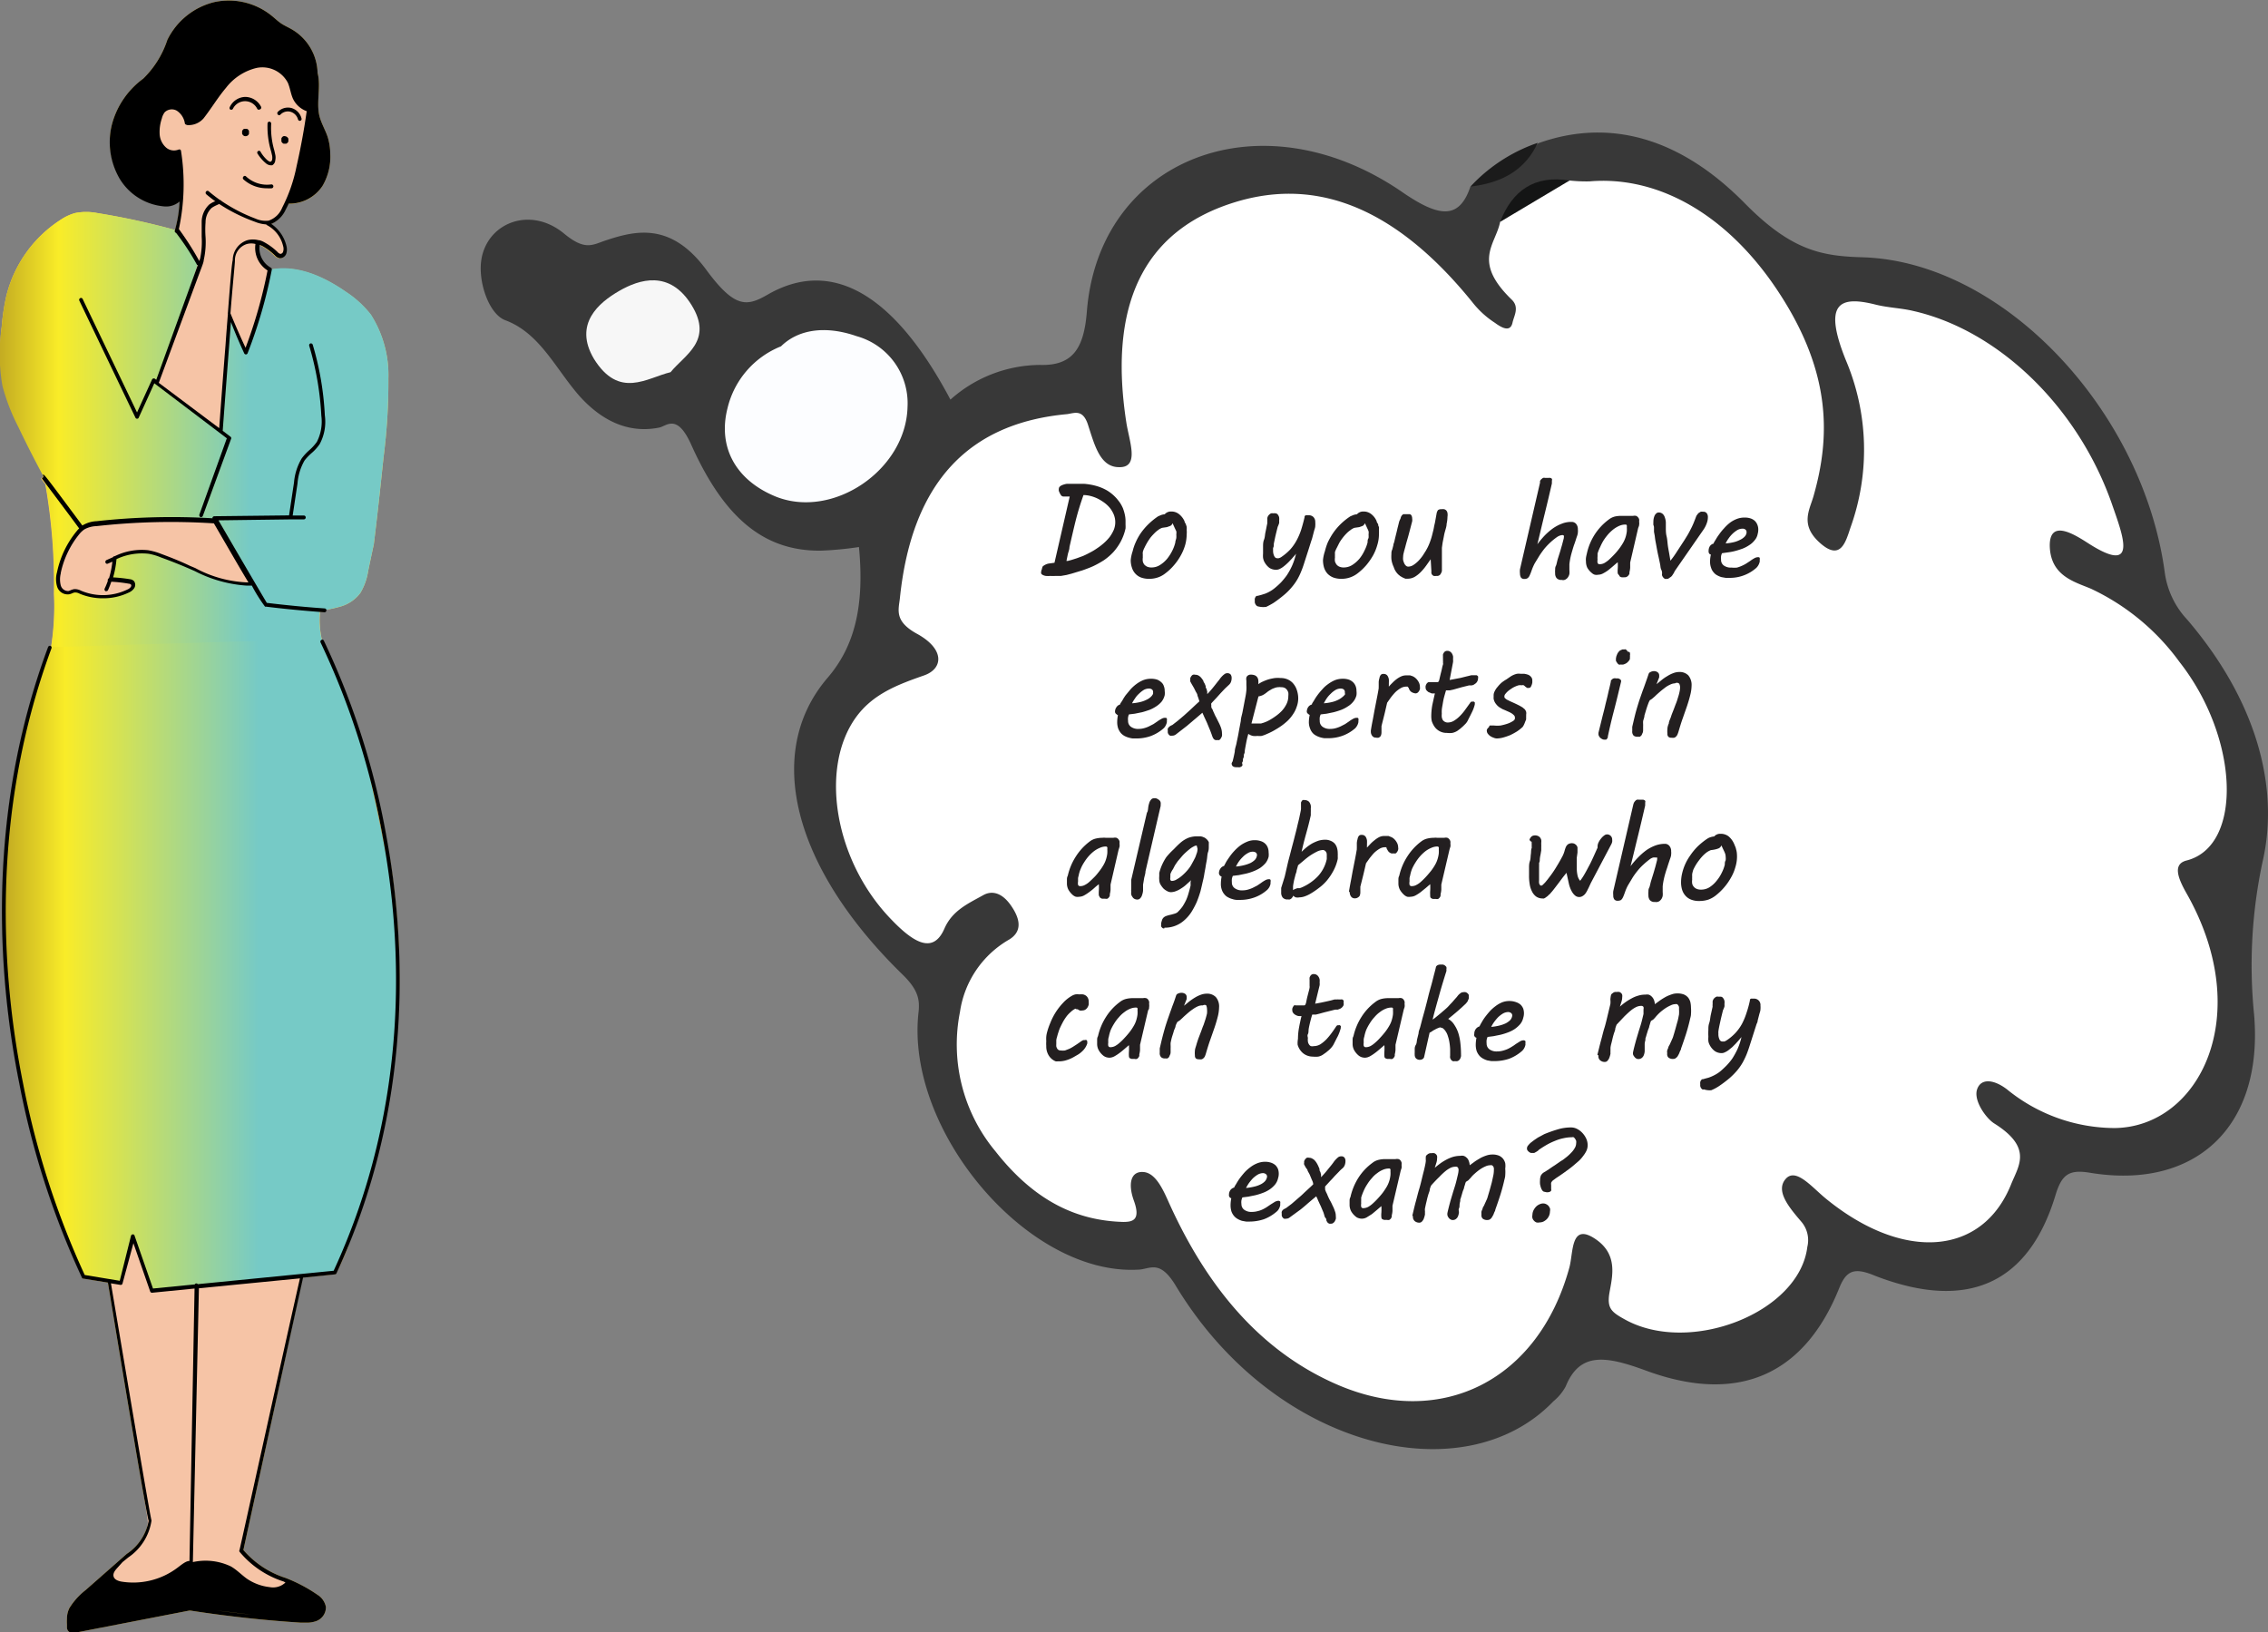 <svg id="Layer_1" data-name="Layer 1" xmlns="http://www.w3.org/2000/svg" xmlns:xlink="http://www.w3.org/1999/xlink" viewBox="0 0 187.68 135.09"><rect x="0" y="0" width="187.68" height="135.09" fill="#808080" stroke="none"/><defs><style>.cls-1{fill:none;}.cls-2{clip-path:url(#clip-path);}.cls-3{fill:#ffd255;}.cls-4{fill:url(#linear-gradient);}.cls-5{fill:url(#linear-gradient-2);}.cls-6{fill:#f6c4a6;}.cls-7{clip-path:url(#clip-path-2);}.cls-8{fill:#383838;}.cls-9{fill:#1b1b1b;}.cls-10{fill:#fff;}.cls-11{fill:#fcfdff;}.cls-12{fill:#f7f7f7;}.cls-13{fill:#141515;}.cls-14{fill:#231f20;}</style><clipPath id="clip-path" transform="translate(-12.86 -5.73)"><rect id="SVGID" class="cls-1" x="12.81" y="5.59" width="33.22" height="135.21"/></clipPath><linearGradient id="linear-gradient" x1="4270.78" y1="41.92" x2="4304.4" y2="41.92" gradientTransform="matrix(-0.96, 0, 0, 1, 4133.47, 0)" gradientUnits="userSpaceOnUse"><stop offset="0" stop-color="#76cac6"/><stop offset="0.49" stop-color="#f9ec28"/><stop offset="1" stop-color="#431213"/></linearGradient><linearGradient id="linear-gradient-2" x1="4270.05" y1="85.62" x2="4304.05" y2="85.62" xlink:href="#linear-gradient"/><clipPath id="clip-path-2" transform="translate(-12.86 -5.73)"><rect id="SVGID-2" data-name="SVGID" class="cls-1" x="13.01" y="58.59" width="33.02" height="82.21"/></clipPath></defs><title>Do_you_have_experts_in_algebra_who_can_take_my_exam</title><g class="cls-2"><path class="cls-3" d="M17,59.19a.12.12,0,0,1,.08.09l0,0h0a21.45,21.45,0,0,0,.24-4.39,48.05,48.05,0,0,0-.71-9.08l-.36-.47.1-.12.05.15L16.41,45s0,0,.06,0c-.71-1.3-1.38-2.63-2-4a16.62,16.62,0,0,1-1.31-3.39A15.35,15.35,0,0,1,13,32.78a18.1,18.1,0,0,1,.38-2.54A10.48,10.48,0,0,1,18,23.84a4,4,0,0,1,1.08-.48,4.65,4.65,0,0,1,1.82,0,61.74,61.74,0,0,1,6.45,1.4s0,0,0,0a10.65,10.65,0,0,0,.39-2.39,1.7,1.7,0,0,1-1.28.4,4.77,4.77,0,0,1-3.69-2.31A6,6,0,0,1,22.13,16a6.93,6.93,0,0,1,2.58-3.76,7.93,7.93,0,0,0,2-3.21,5.88,5.88,0,0,1,3.86-3.12A5.63,5.63,0,0,1,35.3,7c.28.22.54.48.84.68s.69.36,1,.56a4.29,4.29,0,0,1,2,3.52c.3,1.16-.13,2.44.16,3.6.16.6.49,1.14.68,1.72a5,5,0,0,1,.21,1.39,4.73,4.73,0,0,1-.64,2.64,3.25,3.25,0,0,1-2.85,1.48c-.08.17-.16.33-.25.5a2.32,2.32,0,0,1-1.19,1.18,3.08,3.08,0,0,1,1.25,1.81,1.17,1.17,0,0,1,0,.62.56.56,0,0,1-.55.41.72.72,0,0,1-.4-.23,5,5,0,0,0-1.06-.79l-.2-.08a1.83,1.83,0,0,0,.92,1.88.18.18,0,0,1,.08.15c2.16-.39,4.35.58,6.18,1.85a8.57,8.57,0,0,1,2.06,1.88A9.29,9.29,0,0,1,45,37.05a49.09,49.09,0,0,1-.4,6.52c-.25,2.37-.5,4.75-.81,7.23-.16.72-.31,1.44-.46,2.16a5,5,0,0,1-.65,1.84,3.1,3.1,0,0,1-1.53,1.09,9.52,9.52,0,0,1-1.36.31v0a.16.16,0,0,1-.15.15h0l-.29,0a7.12,7.12,0,0,0,.16,2.35.18.18,0,0,1,.11.08,63.65,63.65,0,0,1,5.17,16.16,60.6,60.6,0,0,1-3.12,33.87l0,.09,0,0c-.3.73-.62,1.46-1,2.2a.15.15,0,0,1-.12.08l-2.64.27C36.5,118,33.29,132.66,33,134a7.69,7.69,0,0,0,3.49,2.31,12.67,12.67,0,0,1,2.65,1.4,1.53,1.53,0,0,1,.69,1,1.22,1.22,0,0,1-.77,1.16,2.27,2.27,0,0,1-.85.14l-.45,0c-3-.19-6.13-.53-9.15-1a.12.12,0,0,1-.08,0l-9.6,1.86h-.08a.45.45,0,0,1-.27-.1.48.48,0,0,1-.18-.33c0-.1,0-.2,0-.29a3.53,3.53,0,0,1,0-.46,2.13,2.13,0,0,1,.19-.88,5.88,5.88,0,0,1,1.35-1.49l3.41-3a4.19,4.19,0,0,0,1.81-2.73h0c-.15-.56-.69-3.48-3.37-19.72l-2-.33a.13.13,0,0,1-.11-.08,68.6,68.6,0,0,1-5.17-16c-1.78-8.83-2.81-22.28,2.37-36.19A.16.16,0,0,1,17,59.19ZM27.65,24.72c.32.44.63.89.92,1.34-.28-.48-.59-1-.9-1.42C27.66,24.67,27.66,24.69,27.65,24.72ZM43.59,70.77l1.16,5.55c-.08-.45-.15-.88-.23-1.31C44.24,73.52,43.93,72.1,43.59,70.77Zm-9.9,68.57L30.75,139C31.73,139.12,32.71,139.24,33.69,139.34Z" transform="translate(-12.86 -5.73)"/></g><path class="cls-4" d="M13,32.78a18.1,18.1,0,0,1,.38-2.54A10.48,10.48,0,0,1,18,23.84a4,4,0,0,1,1.08-.48,4.65,4.65,0,0,1,1.82,0,59.85,59.85,0,0,1,6.48,1.41l1.89,2.63,0,.05c.12.08-3.47,9.93-3.47,9.93l0,0h0l5.34,4,.68-9.54,1,2.06.36.79v0l0,.12.2-.66a25.88,25.88,0,0,0,1.84-6h0c0-.08,0-.13.06-.13,2.17-.41,4.37.57,6.21,1.85a8.57,8.57,0,0,1,2.06,1.88A9.29,9.29,0,0,1,45,37.05a49.09,49.09,0,0,1-.4,6.52c-.25,2.37-.5,4.75-.81,7.23-.16.72-.31,1.44-.46,2.16a5,5,0,0,1-.65,1.84,3.1,3.1,0,0,1-1.53,1.09,13,13,0,0,1-1.81.39,7.23,7.23,0,0,0,.22,2.66s-1.32.58-1.47.69a51.36,51.36,0,0,1-21-.29,21.68,21.68,0,0,0,.25-4.49,46.48,46.48,0,0,0-.79-9.52c-.76-1.41-1.49-2.83-2.18-4.28a16.62,16.62,0,0,1-1.31-3.39A15.35,15.35,0,0,1,13,32.78ZM18.22,54.7a4.91,4.91,0,0,0,.65-.06,2.66,2.66,0,0,1,1,.24,4.79,4.79,0,0,0,3.76-.33c.16-.09.35-.28.25-.45a.34.34,0,0,0-.22-.12,6,6,0,0,0-1.58-.24c.09-.59.2-1.18.33-1.76a4.41,4.41,0,0,1,3.8-.37,31.38,31.38,0,0,1,3.63,1.58,7.09,7.09,0,0,0,3.81.78c0,.06-2.93-5.2-2.93-5.2-2.48-.11-4.13-.14-5.78-.09a21.55,21.55,0,0,0-5,.56,2.66,2.66,0,0,0-1,1.21,6.86,6.86,0,0,0-1.17,3.37C17.77,54.5,18,54.68,18.22,54.7Z" transform="translate(-12.86 -5.73)"/><path class="cls-5" d="M39.48,58.6A84.5,84.5,0,0,1,43,67.73l2.17,10.44.62,5v2.09L45.49,93l-.67,4.45-.92,4.26-1.12,4.16-1.11,3-1.13,2.19-15,1.54-1.68-4.46-.94,3.69-3.18-.4L18,107.18l-1.41-3.89-1.15-4.05-.81-3.79L14,92.28l-.61-5.44-.21-6.41.15-4.66.5-4.4.91-5.2L16,62l1.18-2.72Z" transform="translate(-12.86 -5.73)"/><path class="cls-6" d="M32.88,11.24a7.54,7.54,0,0,0-2.54,2.63c-.49.74-1.11,1.59-2,1.58a1.86,1.86,0,0,0-.93-.91.84.84,0,0,0-1.32.07,2.36,2.36,0,0,0-.33,1.47,3.63,3.63,0,0,0,.38,1.76,1.41,1.41,0,0,0,1.46.75,25,25,0,0,1,0,6,15,15,0,0,1,1.63,2.89c.12.09-3.47,9.94-3.47,9.94l5.37,4,.65-9.58,1.37,3a26,26,0,0,0,2.09-6.6,10.45,10.45,0,0,1-.83-1A2.1,2.1,0,0,1,34.07,26a.17.17,0,0,1,0-.12c.06-.09.19-.06.28,0a6,6,0,0,1,1,.7,4.13,4.13,0,0,0,.59.37.44.44,0,0,0,.22.07.35.35,0,0,0,.28-.26,1,1,0,0,0,0-.41,3.37,3.37,0,0,0-1.27-2A3.68,3.68,0,0,0,36.39,23a8.16,8.16,0,0,0,1.07-2.25,14.78,14.78,0,0,0,.43-1.95c.23-1.23.45-2.46.67-3.69a.33.33,0,0,0,0-.17c-.05-.16-.26-.16-.42-.21s-.43-.39-.56-.67c-.36-.8-.7-1.61-1-2.43C36,10.19,34,10.66,32.88,11.24ZM30.71,48.77S33.63,54,33.64,54a7.09,7.09,0,0,1-3.81-.78,31.38,31.38,0,0,0-3.63-1.58,4.41,4.41,0,0,0-3.8.37c-.13.58-.24,1.17-.33,1.76a6.12,6.12,0,0,1,1.59.24.35.35,0,0,1,.21.12c.1.17-.09.36-.25.45a4.79,4.79,0,0,1-3.76.33,2.66,2.66,0,0,0-1-.24,4.91,4.91,0,0,1-.65.06c-.22,0-.45-.2-.5-.88a6.86,6.86,0,0,1,1.17-3.37,2.72,2.72,0,0,1,1-1.21,21.61,21.61,0,0,1,5-.56C26.58,48.63,28.23,48.66,30.71,48.77ZM32.87,134a10.39,10.39,0,0,0,3.88,2.59,2.31,2.31,0,0,1-2.45.87c-1.31-.28-2.33-1.43-3.63-1.75-2.34-.59-4.6,1.62-7,1.38a6.73,6.73,0,0,1-1.24-.28c-.17-.05-.38-.13-.43-.32a.43.43,0,0,1,0-.25,4.89,4.89,0,0,1,1.77-2.14,3.05,3.05,0,0,0,1.32-2.4c.08-.11-3.15-19.79-3.15-19.79l.86-.22,1-3.56,1.68,4.42,12.27-1.26Z" transform="translate(-12.86 -5.73)"/><path d="M34.34,14.79a.14.14,0,0,1-.2-.07,1.12,1.12,0,0,0-2,0,.15.15,0,0,1-.13.09l-.07,0a.16.16,0,0,1-.07-.21,1.46,1.46,0,0,1,1.27-.85,1.49,1.49,0,0,1,1.31.79A.16.16,0,0,1,34.34,14.79Z" transform="translate(-12.86 -5.73)"/><path d="M37.67,15.73h0a.16.16,0,0,1-.15-.12.9.9,0,0,0-.62-.63.85.85,0,0,0-.83.23.14.14,0,0,1-.22,0,.16.16,0,0,1,0-.22,1.16,1.16,0,0,1,1.13-.32,1.2,1.2,0,0,1,.83.86A.15.15,0,0,1,37.67,15.73Z" transform="translate(-12.86 -5.73)"/><path d="M35.38,19.41h-.12a.68.68,0,0,1-.41-.18,3.2,3.2,0,0,1-.66-.76.16.16,0,0,1,0-.22.16.16,0,0,1,.21,0A2.75,2.75,0,0,0,35,19c.12.09.2.13.26.11a.23.23,0,0,0,.12-.17,1,1,0,0,0,0-.32l-.08-.35A7,7,0,0,1,35,15.94a.15.15,0,0,1,.17-.14.16.16,0,0,1,.13.18,6.6,6.6,0,0,0,.26,2.2l.08.36a1.08,1.08,0,0,1,0,.45A.51.51,0,0,1,35.38,19.41Z" transform="translate(-12.86 -5.73)"/><path d="M33.22,20.33a2.54,2.54,0,0,0,2.09.66.16.16,0,0,1,.17.14.16.16,0,0,1-.13.18,2.56,2.56,0,0,1-.39,0A2.88,2.88,0,0,1,33,20.57a.16.16,0,0,1,0-.22A.14.14,0,0,1,33.22,20.33Z" transform="translate(-12.86 -5.73)"/><path d="M19.74,49.18a2.44,2.44,0,0,1,1.12-.32,56.87,56.87,0,0,1,9.59-.24.11.11,0,0,1,0-.08.2.2,0,0,1,.13-.09l6.2-.07.41-2.72a4.65,4.65,0,0,1,.64-2,4.53,4.53,0,0,1,.63-.68,3.94,3.94,0,0,0,.62-.68,3.7,3.7,0,0,0,.37-2.18,24.47,24.47,0,0,0-1-5.77.16.16,0,0,1,.1-.2.16.16,0,0,1,.19.11,24.55,24.55,0,0,1,1,5.84,3.89,3.89,0,0,1-.42,2.37,3.71,3.71,0,0,1-.67.75,4.3,4.3,0,0,0-.59.62,4.49,4.49,0,0,0-.58,1.89l-.4,2.66H38a.16.16,0,0,1,0,.32h-1l-6.06.08c1.53,2.64,3.73,6.39,4,6.83,1.58.19,3.19.35,4.79.46a.15.15,0,0,1,.14.17.16.16,0,0,1-.15.15h0c-1.62-.12-3.26-.27-4.87-.47a.07.07,0,0,1-.06,0,13.13,13.13,0,0,1-1.09-1.74l-.45,0A10.9,10.9,0,0,1,29,53l-.43-.19c-.78-.34-1.59-.66-2.39-.95a4.92,4.92,0,0,0-1-.3A4.92,4.92,0,0,0,22.5,52a7.73,7.73,0,0,1-.28,1.51,12.93,12.93,0,0,1,1.38.15.58.58,0,0,1,.34.15.51.51,0,0,1,0,.63,1,1,0,0,1-.41.32,4.86,4.86,0,0,1-2.15.48,4.92,4.92,0,0,1-1.93-.38l0,0a.77.77,0,0,0-.4-.1.7.7,0,0,0-.22.07,1.23,1.23,0,0,1-.25.08.91.91,0,0,1-1-.66,2.11,2.11,0,0,1,0-1.17,7.85,7.85,0,0,1,1.63-3.4,2.09,2.09,0,0,1,.2-.22c-1.2-1.64-3-4-3.08-4.14l.1-.12.05.15L16.41,45c.13,0,.13,0,3.26,4.21C19.69,49.22,19.71,49.19,19.74,49.18Zm-1.85,4a2,2,0,0,0,0,1,.63.63,0,0,0,.63.46.89.89,0,0,0,.19-.07,1.32,1.32,0,0,1,.3-.09,1.12,1.12,0,0,1,.55.13h0a4.65,4.65,0,0,0,3.83-.09.7.7,0,0,0,.29-.21c.05-.08.06-.18,0-.22a.32.32,0,0,0-.18-.06,11.37,11.37,0,0,0-1.43-.16,7.07,7.07,0,0,1-.27.69.15.15,0,0,1-.14.09l-.07,0a.17.17,0,0,1-.07-.21,5.93,5.93,0,0,0,.26-.63.16.16,0,0,1,0-.09.14.14,0,0,1,.1-.14,7.24,7.24,0,0,0,.28-1.37l-.37.16a.14.14,0,0,1-.2-.08.17.17,0,0,1,.08-.21l.54-.24a.14.14,0,0,1,.14-.08h0a5.07,5.07,0,0,1,2.75-.5,5.27,5.27,0,0,1,1.08.3c.81.3,1.62.62,2.41,1l.43.18a9.8,9.8,0,0,0,4.4,1.19c-.61-1-1.51-2.57-2.86-4.89a55.38,55.38,0,0,0-9.72.23,2.17,2.17,0,0,0-1,.27,2,2,0,0,0-.44.42A7.56,7.56,0,0,0,17.89,53.13Z" transform="translate(-12.86 -5.73)"/><g class="cls-7"><path d="M19.75,111.54a.12.12,0,0,1-.11-.08,68.6,68.6,0,0,1-5.17-16c-1.78-8.83-2.81-22.28,2.37-36.19a.16.16,0,0,1,.2-.09.15.15,0,0,1,.08.2C12,73.23,13,86.6,14.77,95.39a69.76,69.76,0,0,0,5.1,15.85l2.9.48L23.7,108a.16.16,0,0,1,.14-.12A.14.14,0,0,1,24,108l1.52,4.36,3.46-.34a.13.13,0,0,1,.13-.08.11.11,0,0,1,.11.06l11.25-1.11c6.32-13.69,5.7-27.08,4.06-35.91a63.43,63.43,0,0,0-5.14-16.08.16.16,0,0,1,.06-.21.14.14,0,0,1,.21.06,63.65,63.65,0,0,1,5.17,16.16c1.65,8.89,2.27,22.39-4.13,36.2a.15.15,0,0,1-.12.08l-2.64.27C36.5,118,33.29,132.66,33,134a7.69,7.69,0,0,0,3.49,2.31,12.67,12.67,0,0,1,2.65,1.4,1.53,1.53,0,0,1,.69,1,1.22,1.22,0,0,1-.77,1.16,2.25,2.25,0,0,1-.84.14l-.46,0c-3-.19-6.13-.53-9.15-1a.2.2,0,0,1-.08,0l-9.59,1.86h-.09a.47.47,0,0,1-.45-.43c0-.1,0-.2,0-.29a3.53,3.53,0,0,1,0-.46,2,2,0,0,1,.2-.88,5.67,5.67,0,0,1,1.34-1.49l3.41-3a4.19,4.19,0,0,0,1.81-2.73h0c-.15-.56-.69-3.48-3.37-19.72Zm16.59,25.07a7.82,7.82,0,0,1-3.66-2.47.14.14,0,0,1,0-.14c.08-.28,3.25-14.73,5-22.48l-8.36.82L28.82,135a4.85,4.85,0,0,1,3.15.36c.47.27.85.67,1.3,1a4.16,4.16,0,0,0,1.9.71,1.49,1.49,0,0,0,1.31-.38ZM30.75,139c1,.13,2,.25,2.94.35Zm-5.36-7.47a.12.12,0,0,1,0,.08,4.48,4.48,0,0,1-1.91,3L23,135l-.45.5c-.17.19-.36.43-.29.69s.37.37.63.42a6.07,6.07,0,0,0,4.65-1.14c.35-.26.71-.57,1-.56l.42-22.55-3.52.35h0a.16.16,0,0,1-.15-.1l-1.39-4L23,111.94a.15.15,0,0,1-.17.12l-.79-.13C23.17,118.6,25.24,131,25.39,131.52Z" transform="translate(-12.86 -5.73)"/></g><path d="M36.75,22.58c-.08.17-.16.33-.25.5a2.32,2.32,0,0,1-1.19,1.18,3.08,3.08,0,0,1,1.25,1.81,1.17,1.17,0,0,1,0,.62.56.56,0,0,1-.55.41.72.72,0,0,1-.4-.23,5,5,0,0,0-1.06-.79l-.2-.08a1.83,1.83,0,0,0,.92,1.88.17.17,0,0,1,.08.18,39.92,39.92,0,0,1-2,6.9.15.15,0,0,1-.14.1h0a.15.15,0,0,1-.14-.09c-.39-.84-.76-1.71-1.1-2.59-.24,3.14-.53,6.94-.68,9l.63.48A.17.17,0,0,1,32,42l-2.35,6.41a.16.16,0,0,1-.15.11h-.05a.17.17,0,0,1-.09-.21L31.63,42l-6-4.55-1.29,2.84a.13.13,0,0,1-.13.09.14.14,0,0,1-.14-.08l-4.64-9.68a.16.16,0,0,1,.07-.22.15.15,0,0,1,.2.07l4.5,9.39,1.24-2.72a.12.12,0,0,1,.09-.08.15.15,0,0,1,.13,0l.13.1,3.44-9.5-.06,0A20.13,20.13,0,0,0,27.43,25h0a.15.15,0,0,1-.1-.2,10.65,10.65,0,0,0,.39-2.39,1.7,1.7,0,0,1-1.28.4,4.77,4.77,0,0,1-3.69-2.31A6,6,0,0,1,22.13,16a6.88,6.88,0,0,1,2.58-3.76,7.93,7.93,0,0,0,2-3.21,5.88,5.88,0,0,1,3.86-3.12A5.64,5.64,0,0,1,35.3,7c.28.22.54.48.84.68s.69.36,1,.56a4.29,4.29,0,0,1,2,3.52c.3,1.16-.13,2.44.16,3.6.16.6.49,1.14.68,1.72a5,5,0,0,1,.21,1.39,4.73,4.73,0,0,1-.64,2.64A3.27,3.27,0,0,1,36.75,22.58ZM33.18,34.51A39.41,39.41,0,0,0,35,28.11a2.2,2.2,0,0,1-1-2.19,1.38,1.38,0,0,0-.7,0,1.4,1.4,0,0,0-1,1.33s0,0,0,.06c0,.23-.19,2.05-.37,4.35Q32.53,33.12,33.18,34.51ZM26,37.41l5,3.75c.06-.83.28-3.84.52-6.84.07-1,.14-1.88.2-2.62a.17.17,0,0,1,0-.1c.24-3.09.32-4,.4-4.35h0a1.74,1.74,0,0,1,1.2-1.64,1.77,1.77,0,0,1,.94,0h.06l0,0a1.5,1.5,0,0,1,.38.15,5.08,5.08,0,0,1,1.13.83.46.46,0,0,0,.23.15.25.25,0,0,0,.23-.19.77.77,0,0,0,0-.45,2.64,2.64,0,0,0-1.34-1.74.12.12,0,0,1-.06-.06,2.88,2.88,0,0,1-.94-.22A13.86,13.86,0,0,1,31,22.61l-.24.11a2.46,2.46,0,0,0-.39.22,1.64,1.64,0,0,0-.5,1.19,8.25,8.25,0,0,0,0,1.22,6.75,6.75,0,0,1-.15,1.9h0c0,.2-.19.62-.56,1.63ZM37.09,13.87c-.18-.42-.23-.88-.41-1.29a2.38,2.38,0,0,0-2.58-1.23A4.52,4.52,0,0,0,31.56,13c-.67.79-1.21,1.7-1.85,2.52a1.64,1.64,0,0,1-1.36.56c-.17-.06-.19-.08-.2-.19a1.53,1.53,0,0,0-.66-1,.84.84,0,0,0-1,.13,1.38,1.38,0,0,0-.24.52,3.43,3.43,0,0,0-.18,1.27,1.61,1.61,0,0,0,.49,1.09,1,1,0,0,0,1.07.21.17.17,0,0,1,.14,0,.15.15,0,0,1,.07.12,17.6,17.6,0,0,1-.18,6.46,22.74,22.74,0,0,1,1.69,2.64l.07-.2a6.73,6.73,0,0,0,.13-1.81c0-.41,0-.84,0-1.26a2,2,0,0,1,.63-1.41,2.23,2.23,0,0,1,.45-.25l.06,0c-.26-.19-.52-.39-.77-.6a.17.17,0,0,1,0-.23.15.15,0,0,1,.22,0c.3.25.61.49.92.71a.14.14,0,0,1,.11.07A13.41,13.41,0,0,0,34,23.82a2.06,2.06,0,0,0,1.09.17,1.86,1.86,0,0,0,1.12-1.07A13.09,13.09,0,0,0,37.4,19.5c.34-1.5.62-3,.84-4.57A2,2,0,0,1,37.09,13.87Z" transform="translate(-12.86 -5.73)"/><path d="M32.9,16.69a.25.25,0,0,0,0,.12.36.36,0,0,0,.07.1.31.31,0,0,0,.09.07.37.37,0,0,0,.24,0l.1-.07a.33.33,0,0,0,.06-.1.27.27,0,0,0,0-.12.28.28,0,0,0,0-.13.33.33,0,0,0-.06-.1l-.1-.07-.12,0-.12,0a.31.31,0,0,0-.09.07.36.36,0,0,0-.07.1A.27.27,0,0,0,32.9,16.69Z" transform="translate(-12.86 -5.73)"/><path d="M36.15,17.32a.37.37,0,0,0,0,.12.41.41,0,0,0,.07.11l.1.07.12,0,.11,0,.1-.07a.41.41,0,0,0,.07-.11.37.37,0,0,0,0-.12.5.5,0,0,0,0-.12.36.36,0,0,0-.07-.1.34.34,0,0,0-.21-.1.24.24,0,0,0-.12,0,.23.23,0,0,0-.1.07.36.36,0,0,0-.07.1A.5.5,0,0,0,36.15,17.32Z" transform="translate(-12.86 -5.73)"/><path class="cls-8" d="M134.54,21.17c-.91,2.69-2.51,2.62-5.65.45-11.65-8-25.08-2.82-26.09,9.88-.24,3.07-1.17,4.51-3.89,4.43a11.22,11.22,0,0,0-7.4,2.87c-4.62-8.72-9.79-11.74-15.09-8.71-1.73,1-2.72,1.21-5.09-2-2.93-4-5.86-3.29-8.36-2.46-1.06.35-1.68.88-3.42-.56-2.87-2.38-6.51-.84-6.88,2.32-.21,1.77.66,4.33,2,4.84,2.86,1.06,4.15,4,6.13,6.26,2.19,2.44,4.49,3.06,6.63,2.62.6-.13,1.46-1.19,2.63,1.42,2.78,6.21,6.13,8.81,10.71,8.77A28.49,28.49,0,0,0,83.94,51c.46,4.81-.33,8.16-2.56,10.78C76,68,78.52,77.58,87.54,86.37c1.23,1.2,1.46,2,1.33,3.13-1.11,9.77,9,21.77,18.13,21.3,1,0,1.79-.93,3.15,1.32,8.17,13.54,23.87,17.29,31.27,9.56a4.1,4.1,0,0,0,1-1.21c1.17-2.88,3.32-2.54,6.64-1.32,7.91,2.92,13.23.09,16-6.83.61-1.52,1.31-1.71,3-1,7.79,3,12.72.48,14.89-6.67.52-1.73,1.12-2.16,2.86-1.87,8.62,1.43,14.37-3.7,13.58-13.08A40.91,40.91,0,0,1,200.1,77c1.37-6-.4-13.16-6.25-20A7.08,7.08,0,0,1,192,53.13c-1.79-13.4-13.36-25.78-25.05-26.11-3.3-.1-5.81-.52-9.67-4.43-6-6.11-12-6.85-17.14-5C138.61,19.32,136.54,20.19,134.54,21.17Z" transform="translate(-12.86 -5.73)"/><path class="cls-9" d="M134.54,21.17c2.43-.29,4.46-1.23,5.57-3.62A13.63,13.63,0,0,0,134.54,21.17Z" transform="translate(-12.86 -5.73)"/><path class="cls-10" d="M137,24.09c-.38,1.9-2.33,3.25.95,6.43.67.64.19,1.35.07,1.92-.18.81-.89.42-1.46,0a7.57,7.57,0,0,1-1.73-1.54C127.75,22.06,121,20.61,115,22.48c-6.68,2.08-10.61,7.44-8.93,18.24.25,1.57,1.11,3.72-.61,3.67-1.54,0-2-1.76-2.53-3.39-.42-1.43-1.1-1.1-1.75-1-8,.73-12.84,5.47-13.85,15.21-.11,1-.5,1.94,1.47,3,2.28,1.28,2.09,2.88.51,3.42-2.14.75-4.23,1.52-5.64,3.49-3,4.21-1.74,11.77,2.83,16.58,1.89,2,3.56,3.06,4.51.88.66-1.52,2-2.09,3.23-2.78.71-.39,1.55-.21,2.31.91,1,1.46.61,2.28-.16,2.76a8.27,8.27,0,0,0-4.09,6A13.81,13.81,0,0,0,95.23,101c3.41,4.35,7,5.75,10.57,5.85.77,0,1.48-.13.89-1.76-.48-1.32-.31-2.46.8-2.37s1.74,1.76,2.22,2.8c3.34,7.29,7.88,12.24,13.85,14.81,8.57,3.68,16.6-.36,19.16-9.68.36-1.29.08-3.84,2.23-2.34,1.81,1.27,1.33,3.06,1.1,4.37s.15,1.62,1.25,2.23c5.37,3,14.46-.54,15.12-6a2.35,2.35,0,0,0-.49-2.07c-1-1.17-2.16-2.53-1.32-3.53s2.16.64,3.33,1.6c6.44,5.27,13,4.74,15.36-1.22.62-1.52,1.77-3-1.43-5-.67-.43-1.72-1.89-1.4-2.82s1.38-.82,2.46,0a14.16,14.16,0,0,0,8.93,3.21c7-.09,11.67-9.33,5.94-19.42-.75-1.32-1.14-2.43,0-2.72,4.68-1.19,4.37-10.13-.59-16.44a19.06,19.06,0,0,0-7.32-6.05c-1.37-.58-3.37-1.06-3.41-3.58,0-2.14,1.91-1,3.11-.23,4.32,2.8,2.93-.61,2-3.3-2.83-8-9.4-14.3-16.42-15.88-1-.24-2.07-.26-3.13-.53-3-.75-4.32-.09-2.44,4.59A19,19,0,0,1,166,49.36c-.41,1.22-.82,2.87-2.59,1.25-1.6-1.47-.81-2.67-.48-3.82,1.39-4.87,1.49-10.13-2.78-16.72-4.12-6.38-9.89-9.83-15.76-9.33a12.86,12.86,0,0,1-1.63-.07A8.36,8.36,0,0,0,137,24.09Z" transform="translate(-12.86 -5.73)"/><path class="cls-11" d="M77.49,34.39a7.35,7.35,0,0,0-4.42,5.09c-.84,3.25.68,6,4,7.35,4.73,1.88,10.77-2.21,10.89-7.44a5.76,5.76,0,0,0-4.21-5.84C81.14,32.64,78.9,33,77.49,34.39Z" transform="translate(-12.86 -5.73)"/><path class="cls-12" d="M68.35,36.53c1.17-1.44,3.56-2.6,1.74-5.55s-4.34-2.13-6-1.17S60.3,32.53,62,35.41C64.09,38.79,66.39,37,68.35,36.53Z" transform="translate(-12.86 -5.73)"/><path class="cls-13" d="M137,24.09l5.74-3.42C139.85,20.2,138,21.49,137,24.09Z" transform="translate(-12.86 -5.73)"/><path class="cls-14" d="M99.15,52.6a1.08,1.08,0,0,1,.47-.23l.5-.07,1.26-5.48h-.32l-.22,0a.34.34,0,0,1-.17-.09l-.06-.1a.61.61,0,0,1-.07-.14.47.47,0,0,1-.06-.15.4.4,0,0,1,0-.15.26.26,0,0,1,.1-.21.68.68,0,0,1,.24-.13,1.57,1.57,0,0,1,.31-.08l.3,0c.42,0,.81,0,1.17,0a5.18,5.18,0,0,1,1,.18,3.91,3.91,0,0,1,.89.38,3.48,3.48,0,0,1,.79.67c.09.11.18.22.27.35a2.93,2.93,0,0,1,.23.43,3.51,3.51,0,0,1,.15.49,2.52,2.52,0,0,1,.07.56c0,.1,0,.21,0,.33a2.43,2.43,0,0,1,0,.3,4.27,4.27,0,0,1-.41,1.11,4.57,4.57,0,0,1-.61.86,4.8,4.8,0,0,1-.77.66,8.13,8.13,0,0,1-.86.48c-.3.14-.61.25-.92.36l-.89.27h0l-.42.11-.46.08-.46,0a3.24,3.24,0,0,1-.43,0,1.9,1.9,0,0,1-.37,0,.82.82,0,0,1-.25-.08.3.3,0,0,1-.13-.12.23.23,0,0,1,0-.14.49.49,0,0,1,.06-.22A.64.64,0,0,1,99.15,52.6ZM101.36,51c0,.19-.08.38-.13.57l-.12.58.11,0,.3-.08.44-.14.52-.19c.18-.08.37-.17.57-.28a4.76,4.76,0,0,0,.6-.36,4.81,4.81,0,0,0,.57-.44,3.82,3.82,0,0,0,.48-.51,3.07,3.07,0,0,0,.33-.58,1.69,1.69,0,0,0,0-1.25,2.33,2.33,0,0,0-.32-.55,2.56,2.56,0,0,0-.48-.45,4,4,0,0,0-.56-.34,3.19,3.19,0,0,0-.59-.21,2.32,2.32,0,0,0-.56-.07c-.25.7-.47,1.41-.65,2.13S101.52,50.3,101.36,51Z" transform="translate(-12.86 -5.73)"/><path class="cls-14" d="M106.59,51.34a4,4,0,0,1,.24-.71,4.7,4.7,0,0,1,.41-.75,5.18,5.18,0,0,1,.62-.74,5.69,5.69,0,0,1,.83-.68l.23-.1a1.14,1.14,0,0,1,.32-.07.67.67,0,0,1,.53-.23,1,1,0,0,1,.66.22,1.58,1.58,0,0,1,.45.58c0,.08.07.16.1.23a2.25,2.25,0,0,1,.08.24,2.33,2.33,0,0,1,0,.28,1.62,1.62,0,0,1,0,.33,3.37,3.37,0,0,1-.12.87,4.1,4.1,0,0,1-.36.87,4.7,4.7,0,0,1-.56.81,4.33,4.33,0,0,1-.73.69,2,2,0,0,1-.6.33,2.17,2.17,0,0,1-.74.12,1.92,1.92,0,0,1-.67-.11,1.23,1.23,0,0,1-.47-.32,1.26,1.26,0,0,1-.28-.49,1.87,1.87,0,0,1-.1-.64A3.23,3.23,0,0,1,106.59,51.34Zm.84.07a1,1,0,0,0,0,.23,1.8,1.8,0,0,0,0,.22,1.14,1.14,0,0,0,0,.33.68.68,0,0,0,.13.27.81.81,0,0,0,.24.17.91.91,0,0,0,.35.06,1.28,1.28,0,0,0,.71-.21,2.43,2.43,0,0,0,.59-.52,3.71,3.71,0,0,0,.43-.68,3.15,3.15,0,0,0,.24-.66c0-.13.06-.24.08-.36a1.71,1.71,0,0,0,0-.31.75.75,0,0,0,0-.26l-.13-.27-.09-.2a1.54,1.54,0,0,1-.08-.19l-.08.13a.39.39,0,0,1-.14.1l-.25.09-.4.06a1.16,1.16,0,0,0-.34.19,2.21,2.21,0,0,0-.33.29,3.73,3.73,0,0,0-.32.36c-.09.13-.18.26-.26.4s-.15.27-.21.4A1.52,1.52,0,0,0,107.43,51.41Z" transform="translate(-12.86 -5.73)"/><path class="cls-14" d="M117,55.92a.24.24,0,0,1-.13-.05.27.27,0,0,1-.1-.11.46.46,0,0,1-.07-.16.45.45,0,0,1,0-.16.48.48,0,0,1,0-.18.52.52,0,0,1,.06-.13.36.36,0,0,1,.08-.09l.08,0,.28-.07.35-.11a2.87,2.87,0,0,0,.4-.19,2.75,2.75,0,0,0,.44-.31,6,6,0,0,0,.48-.44,6.11,6.11,0,0,0,.48-.59,5.69,5.69,0,0,0,.43-.78,5.58,5.58,0,0,0,.33-1,2.35,2.35,0,0,1-.22.26,3.58,3.58,0,0,1-.26.29,4,4,0,0,1-.29.29,3.31,3.31,0,0,1-.3.25,1.59,1.59,0,0,1-.3.18.66.66,0,0,1-.27.06,1,1,0,0,1-.57-.16,1.51,1.51,0,0,1-.44-.55,1.2,1.2,0,0,1-.08-.28,2.07,2.07,0,0,1,0-.35c0-.2,0-.39,0-.57s0-.38.08-.58.07-.4.12-.62.09-.46.15-.73c0-.06,0-.13,0-.19a.77.77,0,0,0,0-.15v-.08a.55.55,0,0,1,.06-.18.53.53,0,0,1,.12-.14.42.42,0,0,1,.14-.09.45.45,0,0,1,.16,0,.75.75,0,0,1,.21,0,.27.27,0,0,1,.16.08.59.59,0,0,1,.13.25,1.06,1.06,0,0,1,0,.29.77.77,0,0,1,0,.19,2.45,2.45,0,0,1-.12.31c-.08.32-.15.6-.2.82l-.12.57c0,.15,0,.26-.06.35a1.79,1.79,0,0,0,0,.21,1,1,0,0,0,.09.46c.06.12.13.18.22.18a.38.38,0,0,0,.17,0,.67.67,0,0,0,.21-.1,4.49,4.49,0,0,0,.73-.62,3.93,3.93,0,0,0,.52-.74,5.42,5.42,0,0,0,.38-.88c.1-.32.2-.68.29-1.07a.13.13,0,0,1,0-.07l.09-.07.12,0a.23.23,0,0,1,.11,0,.53.53,0,0,1,.41.15.58.58,0,0,1,.15.42,1.87,1.87,0,0,1,0,.31c0,.15-.07.3-.11.46l-.12.46a2.54,2.54,0,0,1-.1.32l-.24.76-.3.93c-.09.29-.18.56-.28.8a5.17,5.17,0,0,1-.34.71,4.47,4.47,0,0,1-.46.64,4.68,4.68,0,0,1-.63.63,10.31,10.31,0,0,1-.87.66,6.24,6.24,0,0,1-.61.33A1.7,1.7,0,0,1,117,55.92Z" transform="translate(-12.86 -5.73)"/><path class="cls-14" d="M122.5,51.34a4.84,4.84,0,0,1,.23-.71,5.78,5.78,0,0,1,.42-.75,5.08,5.08,0,0,1,.61-.74,5.3,5.3,0,0,1,.84-.68l.23-.1a1.14,1.14,0,0,1,.32-.07.67.67,0,0,1,.53-.23,1,1,0,0,1,.66.22,1.46,1.46,0,0,1,.44.58c0,.08.07.16.11.23s0,.16.08.24a2.33,2.33,0,0,1,0,.28,2.92,2.92,0,0,1,0,.33,3,3,0,0,1-.13.87,4.06,4.06,0,0,1-.35.87,5.33,5.33,0,0,1-.56.81,4.74,4.74,0,0,1-.73.69,2.16,2.16,0,0,1-1.34.45,1.92,1.92,0,0,1-.67-.11,1.35,1.35,0,0,1-.48-.32,1.39,1.39,0,0,1-.28-.49,2.15,2.15,0,0,1-.09-.64A3.23,3.23,0,0,1,122.5,51.34Zm.83.07a2.23,2.23,0,0,0,0,.23,1.7,1.7,0,0,0,0,.22,1.15,1.15,0,0,0,0,.33.87.87,0,0,0,.14.27.61.61,0,0,0,.24.17.88.88,0,0,0,.35.06,1.31,1.31,0,0,0,.71-.21,2.63,2.63,0,0,0,.59-.52,3.2,3.2,0,0,0,.42-.68,3.23,3.23,0,0,0,.25-.66c0-.13,0-.24.08-.36a1.71,1.71,0,0,0,0-.31.75.75,0,0,0,0-.26,2.86,2.86,0,0,0-.12-.27l-.09-.2a1.54,1.54,0,0,1-.08-.19l-.09.13a.34.34,0,0,1-.13.1l-.25.09-.41.06a1.12,1.12,0,0,0-.33.19,2.28,2.28,0,0,0-.34.29,3.65,3.65,0,0,0-.31.36,3.51,3.51,0,0,0-.27.4l-.2.4A2.28,2.28,0,0,0,123.33,51.41Z" transform="translate(-12.86 -5.73)"/><path class="cls-14" d="M128.77,48.59a.34.34,0,0,1,.06-.15.27.27,0,0,1,.08-.1l.07-.06h.19l.15,0,.15,0a.2.2,0,0,1,.19.11.53.53,0,0,1,.06.26.73.73,0,0,1,0,.22c-.12.46-.22.85-.31,1.18s-.18.62-.24.86-.12.42-.15.57a1.31,1.31,0,0,0-.05.34,1.14,1.14,0,0,0,0,.25,1.22,1.22,0,0,0,.09.27.56.56,0,0,0,.14.2.28.28,0,0,0,.2.08.81.81,0,0,0,.43-.14,2.55,2.55,0,0,0,.41-.34,3.83,3.83,0,0,0,.36-.44l.26-.41.13-.24a4.28,4.28,0,0,0,.22-.52q.11-.3.18-.6c.05-.2.1-.38.13-.56s.07-.31.09-.42l.13-.72a.66.66,0,0,1,.12-.29.43.43,0,0,1,.28-.07.85.85,0,0,1,.23,0,.42.42,0,0,1,.17.1.41.41,0,0,1,.1.21,1,1,0,0,1,0,.32,2.74,2.74,0,0,1-.07.58c0,.22-.09.45-.15.68s-.06.27-.09.42l-.09.45-.06.43c0,.13,0,.26,0,.36s0,.37,0,.56,0,.38,0,.58,0,.18,0,.25,0,.13,0,.17a.81.81,0,0,1-.15.31.35.35,0,0,1-.3.1.75.75,0,0,1-.23,0,.45.45,0,0,1-.13-.1.31.31,0,0,1-.06-.13.77.77,0,0,1,0-.15l-.06-1h0l-.36.51a4.58,4.58,0,0,1-.44.53,2.48,2.48,0,0,1-.51.41,1.18,1.18,0,0,1-.61.16l-.17,0-.21-.09-.21-.12-.16-.13a1.45,1.45,0,0,1-.39-.63A2.1,2.1,0,0,1,128,52a2.69,2.69,0,0,1,0-.4c0-.13,0-.26.07-.39l.09-.35c0-.11.06-.21.08-.3.06-.27.12-.51.17-.71s.09-.39.13-.54.07-.29.1-.4S128.75,48.67,128.77,48.59Z" transform="translate(-12.86 -5.73)"/><path class="cls-14" d="M142.1,53.72a.52.52,0,0,1-.43-.15.6.6,0,0,1-.12-.4,1.59,1.59,0,0,1,0-.29c0-.1,0-.21.06-.32s.1-.39.16-.58l.18-.57c.06-.19.11-.39.17-.58l.15-.58v-.07a.21.21,0,0,0,0-.12.14.14,0,0,0-.11-.05.79.79,0,0,0-.24.05,1,1,0,0,0-.21.11,5.09,5.09,0,0,0-.59.48,5.47,5.47,0,0,0-.47.5c-.14.18-.27.36-.4.56l-.39.64a4.34,4.34,0,0,0-.26.6,3.65,3.65,0,0,1-.16.4.57.57,0,0,1-.16.22.45.45,0,0,1-.28.07.32.32,0,0,1-.28-.12.67.67,0,0,1-.08-.33,1.5,1.5,0,0,1,0-.35l1.66-7.17a1.21,1.21,0,0,1,0-.14.71.71,0,0,1,.1-.14l.14-.11a.41.41,0,0,1,.19,0H141a.41.41,0,0,1,.16,0,.2.2,0,0,1,.12.08.16.16,0,0,1,0,.14.44.44,0,0,1,0,.09s0,.09,0,.15c-.18.79-.37,1.6-.58,2.45s-.41,1.71-.62,2.58a7.8,7.8,0,0,1,.63-.75,5.11,5.11,0,0,1,.68-.58,3.4,3.4,0,0,1,.73-.38,2.07,2.07,0,0,1,.78-.14.48.48,0,0,1,.39.17.67.67,0,0,1,.14.45,1,1,0,0,1,0,.25c0,.16-.08.33-.13.49s-.1.32-.16.48-.11.33-.16.5-.1.34-.14.51a5.89,5.89,0,0,0-.11.65c0,.21,0,.37,0,.49a1.54,1.54,0,0,1,0,.31.69.69,0,0,1-.1.25.49.49,0,0,1-.17.18A.4.4,0,0,1,142.1,53.72Z" transform="translate(-12.86 -5.73)"/><path class="cls-14" d="M146.73,53.18a1.89,1.89,0,0,1,0-.38,4.06,4.06,0,0,0,0-.54c-.11.08-.23.19-.37.31s-.27.23-.41.34a3,3,0,0,1-.43.27.84.84,0,0,1-.4.11.71.71,0,0,1-.29,0,.58.58,0,0,1-.23-.13,1.57,1.57,0,0,1-.39-.45,1.25,1.25,0,0,1-.11-.53,1.32,1.32,0,0,1,0-.28,3,3,0,0,1,.07-.34,4.81,4.81,0,0,1,.65-1.59,4.72,4.72,0,0,1,1.16-1.24,1.38,1.38,0,0,1,.53-.26,2.38,2.38,0,0,1,.53-.05h.26l.26,0,.18,0H148a.62.62,0,0,1,.25,0,.4.4,0,0,1,.16.12.42.42,0,0,1,.09.16.68.68,0,0,1,0,.2.8.8,0,0,1,0,.27c0,.08-.05.17-.08.26l-.66,2.85c0,.16,0,.3,0,.43a2.2,2.2,0,0,1-.06.37.83.83,0,0,0,0,.12.5.5,0,0,1-.08.14.43.43,0,0,1-.12.11.31.31,0,0,1-.2.05.94.94,0,0,1-.25,0,.26.26,0,0,1-.14-.06.21.21,0,0,1-.06-.1A.51.51,0,0,1,146.73,53.18Zm-1.67-1.64c0,.05,0,.13,0,.22a1.32,1.32,0,0,0,0,.28.68.68,0,0,0,0,.26.16.16,0,0,0,.17.12.82.82,0,0,0,.4-.1,2.62,2.62,0,0,0,.34-.24c.14-.13.29-.27.44-.43a4.93,4.93,0,0,0,.42-.49,4.61,4.61,0,0,0,.36-.54,2.45,2.45,0,0,0,.22-.54,3.29,3.29,0,0,0,.07-.36,2.49,2.49,0,0,0,0-.37.32.32,0,0,0,0-.14.1.1,0,0,0-.11-.07,1.27,1.27,0,0,0-.5.1,2.39,2.39,0,0,0-.48.28,3.35,3.35,0,0,0-.44.41,4.7,4.7,0,0,0-.38.5,4.25,4.25,0,0,0-.29.56A3.27,3.27,0,0,0,145.06,51.54Z" transform="translate(-12.86 -5.73)"/><path class="cls-14" d="M150.89,53.63h-.08a.35.35,0,0,1-.18,0,.41.41,0,0,1-.14-.12.51.51,0,0,1-.09-.16.45.45,0,0,1,0-.16c0-.07,0-.18-.07-.32s-.06-.3-.1-.48l-.12-.57c-.05-.21-.09-.41-.13-.62s-.07-.4-.11-.6-.06-.37-.08-.54l-.06-.32c0-.1,0-.2,0-.29s0-.18-.05-.27a2.44,2.44,0,0,1,0-.27,1.25,1.25,0,0,1,.11-.53.61.61,0,0,1,.14-.17.28.28,0,0,1,.19-.07.48.48,0,0,1,.32.11.62.62,0,0,1,.18.28,1.47,1.47,0,0,1,.09.41c0,.15,0,.31,0,.48s0,.44.06.68.07.49.1.73.08.48.12.71.07.42.1.59a7.34,7.34,0,0,0,.53-.74l.34-.52.3-.46.27-.44q.12-.21.24-.45c.08-.15.16-.32.23-.49s.15-.37.23-.59a.51.51,0,0,1,.09-.13.47.47,0,0,1,.11-.13l.16-.1a.59.59,0,0,1,.2,0,.33.33,0,0,1,.31.13.5.5,0,0,1,.09.31,1.43,1.43,0,0,1-.09.5,2.29,2.29,0,0,1-.26.52L151.44,53a1.13,1.13,0,0,1-.15.27.66.66,0,0,1-.14.18l-.14.1Z" transform="translate(-12.86 -5.73)"/><path class="cls-14" d="M154.25,51.32a.72.72,0,0,1,.11-.4.56.56,0,0,1,.31-.21c0-.08.09-.19.17-.33s.17-.28.29-.44a4.11,4.11,0,0,1,.39-.48A3.39,3.39,0,0,1,156,49a2.27,2.27,0,0,1,.57-.32,1.73,1.73,0,0,1,.64-.12,1.53,1.53,0,0,1,.51.07,1,1,0,0,1,.36.21.93.93,0,0,1,.21.33,1.05,1.05,0,0,1,.07.4,1.34,1.34,0,0,1-.05.35,1.1,1.1,0,0,1-.26.53,1.72,1.72,0,0,1-.45.4,2.7,2.7,0,0,1-.56.29c-.2.07-.41.14-.61.19a4.51,4.51,0,0,1-.58.11l-.49.07a1,1,0,0,0-.08.24,1.5,1.5,0,0,0,0,.29.57.57,0,0,0,.23.49,1,1,0,0,0,.64.17,2.22,2.22,0,0,0,.45,0,2.86,2.86,0,0,0,.41-.15,3,3,0,0,0,.36-.19l.32-.21a2.77,2.77,0,0,1,.34-.22.64.64,0,0,1,.29-.09c.08,0,.14,0,.16.07a.33.33,0,0,1,0,.14s0,.06,0,.08a.15.15,0,0,1,0,.07,1,1,0,0,1-.29.53,3.29,3.29,0,0,1-2.24.82,1.57,1.57,0,0,1-.29,0l-.34-.06a1.63,1.63,0,0,1-.34-.14.93.93,0,0,1-.31-.25,1,1,0,0,1-.21-.37,1.45,1.45,0,0,1-.09-.54,2.46,2.46,0,0,1,.07-.57.19.19,0,0,1-.13-.07A.3.3,0,0,1,154.25,51.32Zm3.14-1.5a.11.11,0,0,0,0,0v-.05a.25.25,0,0,0-.1-.22.36.36,0,0,0-.24-.07.88.88,0,0,0-.43.12,2.38,2.38,0,0,0-.4.31,2.64,2.64,0,0,0-.34.41,2.26,2.26,0,0,0-.22.38,4.17,4.17,0,0,0,.66-.1,2.26,2.26,0,0,0,.52-.19,1.27,1.27,0,0,0,.37-.25A.59.59,0,0,0,157.39,49.82Z" transform="translate(-12.86 -5.73)"/><path class="cls-14" d="M105.13,64.64a.62.62,0,0,1,.12-.39.51.51,0,0,1,.3-.22c0-.08.1-.19.18-.32a4,4,0,0,1,.28-.45l.39-.47a3.29,3.29,0,0,1,.48-.44,2.72,2.72,0,0,1,.57-.33,1.75,1.75,0,0,1,.65-.12,1.61,1.61,0,0,1,.51.07,1.1,1.1,0,0,1,.35.22.69.69,0,0,1,.21.32,1.05,1.05,0,0,1,.07.4,1.29,1.29,0,0,1,0,.35,1.43,1.43,0,0,1-.26.54,2.11,2.11,0,0,1-.45.39,3,3,0,0,1-.56.29c-.21.07-.41.14-.61.19l-.59.12-.49.06a1,1,0,0,0-.07.24,1,1,0,0,0,0,.29.58.58,0,0,0,.23.49,1,1,0,0,0,.64.18,1.63,1.63,0,0,0,.45-.06,2.19,2.19,0,0,0,.41-.15l.37-.19.31-.21a2.84,2.84,0,0,1,.35-.22.57.57,0,0,1,.28-.09c.09,0,.14,0,.17.07a.32.32,0,0,1,0,.14v.08s0,0,0,.07a.94.94,0,0,1-.1.28.79.79,0,0,1-.19.25,3.41,3.41,0,0,1-1.07.63,3.52,3.52,0,0,1-1.18.19h-.28a2.05,2.05,0,0,1-.34-.07,1.7,1.7,0,0,1-.35-.14,1.13,1.13,0,0,1-.3-.24,1.4,1.4,0,0,1-.22-.38,1.64,1.64,0,0,1-.08-.53,3.07,3.07,0,0,1,.06-.57.28.28,0,0,1-.12-.08A.24.24,0,0,1,105.13,64.64Zm3.15-1.5a.09.09,0,0,0,0,0V63a.25.25,0,0,0-.1-.22.4.4,0,0,0-.24-.07.88.88,0,0,0-.44.12,2.34,2.34,0,0,0-.4.32,1.8,1.8,0,0,0-.33.4,2.4,2.4,0,0,0-.23.38,4.17,4.17,0,0,0,.66-.1,2.35,2.35,0,0,0,.53-.19,1.25,1.25,0,0,0,.36-.24A.8.8,0,0,0,108.28,63.14Z" transform="translate(-12.86 -5.73)"/><path class="cls-14" d="M110.15,66.52a.5.5,0,0,1-.31.09.33.33,0,0,1-.15,0,.4.4,0,0,1-.12-.1.37.37,0,0,1-.07-.14.5.5,0,0,1,0-.16.42.42,0,0,1,0-.2.69.69,0,0,1,.11-.13.71.71,0,0,1,.14-.1l.13-.06.45-.35.52-.44.53-.48.5-.47.23-.21a4.47,4.47,0,0,0-.16-.48c0-.13-.1-.25-.15-.35s-.1-.21-.15-.3l-.17-.29-.12-.22a.28.28,0,0,1,0-.15.39.39,0,0,1,0-.14.55.55,0,0,1,.08-.15.37.37,0,0,1,.13-.12.35.35,0,0,1,.2,0,.51.51,0,0,1,.28.07.79.79,0,0,1,.22.19,2.07,2.07,0,0,1,.17.24c0,.09.09.18.12.26l.07.17c0,.07,0,.15.07.23l.06.24c0,.08,0,.14,0,.2.15-.15.29-.31.43-.48s.29-.36.46-.58a2.11,2.11,0,0,0,.17-.22,2,2,0,0,1,.19-.22,1.35,1.35,0,0,1,.19-.16.36.36,0,0,1,.22-.07.35.35,0,0,1,.28.11.49.49,0,0,1,.08.28.9.9,0,0,1-.06.34.61.61,0,0,1-.17.24l-.32.3-.35.37-.35.39-.32.34-.11.12a.24.24,0,0,0,0,.15.44.44,0,0,0,0,.14s0,.11.07.17a1.08,1.08,0,0,1,.08.19l.08.17a2.7,2.7,0,0,0,.17.35q.1.2.21.42a3.43,3.43,0,0,1,.19.44,1.41,1.41,0,0,1,.08.44,1,1,0,0,1,0,.24,1.72,1.72,0,0,1-.09.19.58.58,0,0,1-.13.14.22.22,0,0,1-.13,0,.56.56,0,0,1-.2,0,.28.28,0,0,1-.14-.1.48.48,0,0,1-.09-.16,1.77,1.77,0,0,1-.08-.22c-.05-.13-.1-.28-.18-.46l-.21-.51-.22-.47c-.06-.15-.12-.26-.15-.34l-.29.25-.39.33-.6.51Z" transform="translate(-12.86 -5.73)"/><path class="cls-14" d="M114.86,68.74q.11-.43.18-.81c0-.24.1-.47.14-.68s.09-.43.13-.63.07-.4.11-.6l.12-.64c0-.22.09-.46.14-.72l.24-1.26a4.86,4.86,0,0,0,.08-.55,3.34,3.34,0,0,0,0-.43c0-.13,0-.25,0-.36a.68.68,0,0,1,0-.27.34.34,0,0,1,.14-.17.38.38,0,0,1,.24-.06.8.8,0,0,1,.35.07.47.47,0,0,1,.19.18.61.61,0,0,1,.07.25,2.71,2.71,0,0,1,0,.29,1.74,1.74,0,0,1,.4-.23,3.41,3.41,0,0,1,.48-.18,4.26,4.26,0,0,1,.49-.1,2.74,2.74,0,0,1,.48,0,1.39,1.39,0,0,1,.63.14,1.24,1.24,0,0,1,.45.37,1.56,1.56,0,0,1,.27.53,2.17,2.17,0,0,1,.1.62,2,2,0,0,1-.12.7,2.37,2.37,0,0,1-.3.62,3.16,3.16,0,0,1-.44.54,4.89,4.89,0,0,1-.55.45c-.2.14-.4.26-.61.38s-.41.21-.62.3a2.66,2.66,0,0,1-.39.14,1.39,1.39,0,0,1-.33,0,1.75,1.75,0,0,1-.4,0,1.12,1.12,0,0,1-.37-.17c-.07.25-.13.49-.17.71s-.08.42-.11.6,0,.22-.06.34,0,.23-.07.35,0,.22-.07.32,0,.19,0,.26a.26.26,0,0,1-.07.11.61.61,0,0,1-.14.07.47.47,0,0,1-.17,0l-.14,0c-.25,0-.38-.11-.38-.32A.62.62,0,0,1,114.86,68.74Zm1.56-3.14.16,0,.17,0,.13,0H117l.22,0,.23-.07.23-.09.2-.1a5.48,5.48,0,0,0,.52-.33,3.67,3.67,0,0,0,.52-.44,2.35,2.35,0,0,0,.39-.56,1.45,1.45,0,0,0,.16-.68,1.29,1.29,0,0,0,0-.29.76.76,0,0,0-.11-.22.55.55,0,0,0-.18-.16.6.6,0,0,0-.27-.06,1.58,1.58,0,0,0-.32,0,1,1,0,0,0-.3.08,1.11,1.11,0,0,0-.29.14,1.74,1.74,0,0,0-.3.2,2.57,2.57,0,0,1-.32.22,1.29,1.29,0,0,1-.38.12Z" transform="translate(-12.86 -5.73)"/><path class="cls-14" d="M121,64.64a.69.69,0,0,1,.11-.39.53.53,0,0,1,.31-.22c0-.08.09-.19.17-.32a4.18,4.18,0,0,1,.29-.45,5.09,5.09,0,0,1,.39-.47,2.51,2.51,0,0,1,.48-.44,2.72,2.72,0,0,1,.57-.33,1.73,1.73,0,0,1,.64-.12,1.53,1.53,0,0,1,.51.07,1,1,0,0,1,.36.22.89.89,0,0,1,.21.32,1.05,1.05,0,0,1,.07.4,1.29,1.29,0,0,1,0,.35,1.31,1.31,0,0,1-.27.54,1.71,1.71,0,0,1-.45.39,2.7,2.7,0,0,1-.56.29,6.17,6.17,0,0,1-.61.19l-.58.12-.49.06a1,1,0,0,0-.08.24,1.5,1.5,0,0,0,0,.29.58.58,0,0,0,.23.49,1,1,0,0,0,.64.18,1.63,1.63,0,0,0,.45-.06,2.48,2.48,0,0,0,.41-.15l.37-.19.31-.21a2.77,2.77,0,0,1,.34-.22.64.64,0,0,1,.29-.09c.08,0,.14,0,.16.07a.23.23,0,0,1,0,.14.19.19,0,0,1,0,.08v.07a.94.94,0,0,1-.1.28A1,1,0,0,1,125,66a3.34,3.34,0,0,1-1.08.63,3.5,3.5,0,0,1-1.17.19h-.29a2.29,2.29,0,0,1-.34-.07,1.63,1.63,0,0,1-.34-.14,1,1,0,0,1-.31-.24,1.17,1.17,0,0,1-.21-.38,1.4,1.4,0,0,1-.09-.53,3.15,3.15,0,0,1,.07-.57.28.28,0,0,1-.12-.08A.24.24,0,0,1,121,64.64Zm3.15-1.5s0,0,0,0V63a.27.27,0,0,0-.1-.22.41.41,0,0,0-.25-.07.88.88,0,0,0-.43.12,2,2,0,0,0-.4.32,2.18,2.18,0,0,0-.34.4,3.26,3.26,0,0,0-.22.38,4.17,4.17,0,0,0,.66-.1,2.35,2.35,0,0,0,.53-.19,1.61,1.61,0,0,0,.36-.24A.8.8,0,0,0,124.19,63.14Z" transform="translate(-12.86 -5.73)"/><path class="cls-14" d="M126.3,66.18q.06-.39.15-.84c.06-.3.11-.61.17-.92l.18-.92c.06-.3.11-.57.15-.82a.38.38,0,0,1,0-.1V62.5c0-.12,0-.23,0-.34a1.42,1.42,0,0,1,.06-.31.57.57,0,0,1,.12-.28.29.29,0,0,1,.22-.07.37.37,0,0,1,.37.23.69.69,0,0,1,.07.23,2.44,2.44,0,0,1,0,.27v.17a.86.86,0,0,0,0,.15c.09-.11.19-.21.3-.32a3.17,3.17,0,0,1,.34-.3,2,2,0,0,1,.37-.22,1,1,0,0,1,.42-.09l.17,0,.16,0,.21.07a1.07,1.07,0,0,1,.21.13,1.16,1.16,0,0,1,.28.34.83.83,0,0,1,.11.42.55.55,0,0,1,0,.17.58.58,0,0,1-.08.18.49.49,0,0,1-.12.13.3.3,0,0,1-.16.05.76.76,0,0,1-.21-.05.56.56,0,0,1-.2-.12.35.35,0,0,1-.07-.09.75.75,0,0,1-.07-.12s0-.08-.06-.11a.25.25,0,0,0-.05-.07h-.11a.92.92,0,0,0-.48.14,2.36,2.36,0,0,0-.44.34,5.37,5.37,0,0,0-.37.44l-.29.41c-.07.29-.14.61-.22.94s-.17.67-.25,1V66c0,.11,0,.22,0,.33a.73.73,0,0,1-.06.3.45.45,0,0,1-.16.14.47.47,0,0,1-.24,0,.35.35,0,0,1-.31-.15.55.55,0,0,1-.11-.34A.58.58,0,0,1,126.3,66.18Z" transform="translate(-12.86 -5.73)"/><path class="cls-14" d="M131.3,65.05a5.26,5.26,0,0,1,.09-1c.07-.32.14-.64.21-.94a1.26,1.26,0,0,1-.27,0l-.25-.1a.93.93,0,0,1-.18-.16.36.36,0,0,1-.07-.22.69.69,0,0,1,0-.13.94.94,0,0,1,.06-.15.4.4,0,0,1,.1-.12.17.17,0,0,1,.13-.05h.68a.14.14,0,0,0,.13-.09,1.21,1.21,0,0,0,.05-.18c.05-.21.09-.39.13-.54s.07-.29.09-.39.05-.2.07-.26,0-.13,0-.16a.61.61,0,0,0,0-.14V60.2a.57.57,0,0,1,0-.12,1.36,1.36,0,0,1,0-.2.72.72,0,0,1,.11-.19.33.33,0,0,1,.24-.1.41.41,0,0,1,.23.06.49.49,0,0,1,.16.16.85.85,0,0,1,.09.22,1.13,1.13,0,0,1,0,.25,1,1,0,0,1,0,.25L132.82,62l.48-.09.42-.08.4-.1.29-.07.2-.05.14,0,.17,0,.14,0a.48.48,0,0,1,.11.09.38.38,0,0,1,0,.16.52.52,0,0,1-.05.23.59.59,0,0,1-.13.18l-.17.12a.6.6,0,0,1-.19.06l-.21,0-.28.07-.32.08-.32.09-.39.11-.28.06-.19,0h-.12c-.06.2-.12.41-.17.6s-.08.39-.11.56-.06.32-.07.46a2.36,2.36,0,0,0,0,.32,1.27,1.27,0,0,0,0,.28.78.78,0,0,0,.08.23.5.5,0,0,0,.43.21,1,1,0,0,0,.52-.16,2.53,2.53,0,0,0,.49-.4,3.87,3.87,0,0,0,.44-.53l.39-.54a.17.17,0,0,1,.15-.1h.08l.08,0,.07.07a.16.16,0,0,1,0,.1v.07a3,3,0,0,1-.25.67c-.11.23-.23.45-.34.68a1.19,1.19,0,0,1-.16.23l-.22.22-.24.21-.23.17a1.28,1.28,0,0,1-.42.17,1.7,1.7,0,0,1-.44,0,1.21,1.21,0,0,1-1-.47,1.75,1.75,0,0,1-.26-.51A2.18,2.18,0,0,1,131.3,65.05Z" transform="translate(-12.86 -5.73)"/><path class="cls-14" d="M136.14,65.77l.07,0,.07,0,.09,0h.13a2.62,2.62,0,0,0,.53,0,4.26,4.26,0,0,0,.54-.14,2,2,0,0,0,.44-.2c.13-.07.2-.15.21-.23a.52.52,0,0,0,0-.11.26.26,0,0,0-.09-.18,1.16,1.16,0,0,0-.2-.16,2.44,2.44,0,0,0-.28-.14l-.27-.12-.17-.07L137,64.3a1.3,1.3,0,0,1-.23-.18,1.55,1.55,0,0,1-.19-.24,1,1,0,0,1-.12-.32.83.83,0,0,1,0-.15s0-.1,0-.16a.71.71,0,0,1,.09-.32,1.41,1.41,0,0,1,.24-.36,2.69,2.69,0,0,1,.33-.35,3.51,3.51,0,0,1,.4-.27l.29-.2a1.68,1.68,0,0,1,.57-.26,1.12,1.12,0,0,1,.32,0H139a1.67,1.67,0,0,1,.32.08.61.61,0,0,1,.24.18.43.43,0,0,1,.1.31,1.37,1.37,0,0,1,0,.16,1.05,1.05,0,0,1-.13.36.15.15,0,0,1-.12.07.36.36,0,0,1-.19,0l-.14-.1a.69.69,0,0,0-.13-.11.25.25,0,0,0-.16,0,1,1,0,0,0-.26,0,2.08,2.08,0,0,0-.32.12,1.92,1.92,0,0,0-.31.18,2.27,2.27,0,0,0-.28.21,1.9,1.9,0,0,0-.2.22.32.32,0,0,0-.07.19.2.2,0,0,0,.05.15l.14.11.26.13.29.13.28.13.24.12.24.14.19.16a.78.78,0,0,1,.11.2.66.66,0,0,1,0,.25.76.76,0,0,1,0,.15s0,.1,0,.16,0,.12-.05.19l-.08.21a1.72,1.72,0,0,1-.09.19,1.15,1.15,0,0,1-.07.11,3.66,3.66,0,0,1-.47.37,5.86,5.86,0,0,1-.55.3,5,5,0,0,1-.58.2,2.13,2.13,0,0,1-.53.08.74.74,0,0,1-.27-.06,1.34,1.34,0,0,1-.27-.13.91.91,0,0,1-.2-.19.37.37,0,0,1-.09-.22.27.27,0,0,1,0-.12.57.57,0,0,1,.08-.13l.1-.1A.21.21,0,0,1,136.14,65.77Z" transform="translate(-12.86 -5.73)"/><path class="cls-14" d="M145.29,65.74l.18-.73c.07-.28.15-.57.22-.88s.16-.63.24-1,.16-.64.23-1l0-.07a.41.41,0,0,1,.09-.1.34.34,0,0,1,.14-.09.42.42,0,0,1,.2,0l.17,0a.35.35,0,0,1,.14.06.24.24,0,0,1,.1.1.23.23,0,0,1,0,.14v0a0,0,0,0,1,0,0l-.14.58c-.15.64-.31,1.28-.48,1.93s-.32,1.3-.47,2l0,.08-.06.1a.6.6,0,0,1-.08.08l-.12,0a.41.41,0,0,1-.23-.06.62.62,0,0,1-.18-.14.69.69,0,0,1-.1-.19.71.71,0,0,1,0-.2v0s0,0,0,0Zm1.31-5.61c0-.07.05-.17.09-.28a.87.87,0,0,1,.23-.29l.2-.09.17,0a.16.16,0,0,1,.1,0,.73.73,0,0,1,.09.08l.1.12c.08,0,.14,0,.16.1a.45.45,0,0,1,0,.2.78.78,0,0,1,0,.16s0,.09,0,.12a.47.47,0,0,1-.12.2.77.77,0,0,1-.19.17,1.15,1.15,0,0,1-.23.1.69.69,0,0,1-.22,0,.29.29,0,0,1-.17,0,.54.54,0,0,1-.16-.19.4.4,0,0,1-.07-.12v-.19S146.59,60.16,146.6,60.13Z" transform="translate(-12.86 -5.73)"/><path class="cls-14" d="M151.47,62.28a.91.91,0,0,0-.37.09,2.25,2.25,0,0,0-.42.24c-.14.11-.29.22-.44.35s-.3.26-.44.4l-.21.18a1,1,0,0,1-.2.13,1.75,1.75,0,0,0-.15.33c-.05.13-.1.28-.15.44l-.15.5c0,.16-.08.32-.11.47a1.7,1.7,0,0,0,0,.22,2.23,2.23,0,0,1,0,.23c0,.08,0,.17,0,.26s0,.2-.07.32a.6.6,0,0,1-.08.16l-.12.1-.11,0h-.09a.5.5,0,0,1-.31-.09.48.48,0,0,1-.12-.38v-.16l0-.19c.08-.34.15-.65.22-.93s.14-.53.21-.76.14-.46.21-.66l.22-.63q.12-.31.24-.66c.08-.22.17-.48.26-.75a.26.26,0,0,1,.16-.15.54.54,0,0,1,.27-.07.47.47,0,0,1,.32.1.31.31,0,0,1,.12.26.18.18,0,0,1,0,.06l0,.09-.22.57.44-.36a3.55,3.55,0,0,1,.47-.32,2.47,2.47,0,0,1,.49-.24,1.35,1.35,0,0,1,.47-.09,1,1,0,0,1,.76.28,1.23,1.23,0,0,1,.27.87,3.24,3.24,0,0,1-.11.76c-.07.29-.16.59-.27.92l-.35,1c-.13.36-.24.73-.35,1.1a2.3,2.3,0,0,1-.09.25.57.57,0,0,1-.12.17.38.38,0,0,1-.15.09.66.66,0,0,1-.21,0,.36.36,0,0,1-.27-.08.34.34,0,0,1-.08-.26,1.87,1.87,0,0,1,0-.37q0-.21.12-.48c0-.17.12-.36.18-.56s.15-.4.23-.61.12-.33.19-.5.11-.32.16-.48a4.16,4.16,0,0,0,.12-.44,1.89,1.89,0,0,0,.05-.39.7.7,0,0,0-.07-.3A.28.28,0,0,0,151.47,62.28Z" transform="translate(-12.86 -5.73)"/><path class="cls-14" d="M103.79,79.82a2.73,2.73,0,0,1,0-.37,4,4,0,0,0,0-.55c-.11.09-.24.19-.37.31s-.27.23-.42.34a3.49,3.49,0,0,1-.43.28.89.89,0,0,1-.4.11.87.87,0,0,1-.28,0,.78.78,0,0,1-.24-.13,1.71,1.71,0,0,1-.38-.46,1.12,1.12,0,0,1-.12-.53c0-.09,0-.18,0-.28s0-.21.07-.34a4.91,4.91,0,0,1,.66-1.58,4.73,4.73,0,0,1,1.15-1.25,1.34,1.34,0,0,1,.53-.25,2.46,2.46,0,0,1,.53-.06,1.18,1.18,0,0,1,.26,0l.26,0,.19,0H105a.6.6,0,0,1,.25,0,.4.4,0,0,1,.16.12.46.46,0,0,1,.09.17.63.63,0,0,1,0,.19.77.77,0,0,1,0,.27l-.08.26-.66,2.86c0,.15,0,.3,0,.43a1.93,1.93,0,0,1-.06.36s0,.07,0,.12a.37.37,0,0,1-.07.14.37.37,0,0,1-.13.12.36.36,0,0,1-.19,0l-.25,0a.37.37,0,0,1-.14-.07.15.15,0,0,1-.07-.09A.61.61,0,0,1,103.79,79.82Zm-1.67-1.63a1.65,1.65,0,0,0-.05.21c0,.1,0,.19,0,.28a.77.77,0,0,0,0,.27.17.17,0,0,0,.18.11.76.76,0,0,0,.39-.1,1.56,1.56,0,0,0,.35-.24c.14-.12.29-.27.44-.42s.29-.33.42-.5a4.41,4.41,0,0,0,.35-.53,2.26,2.26,0,0,0,.22-.55,2.56,2.56,0,0,0,.07-.36,2.62,2.62,0,0,0,0-.37.35.35,0,0,0,0-.14.13.13,0,0,0-.12-.07,1.24,1.24,0,0,0-.49.11,2.27,2.27,0,0,0-.48.27,3.39,3.39,0,0,0-.44.41,3.75,3.75,0,0,0-.38.51,3.22,3.22,0,0,0-.29.55A2.47,2.47,0,0,0,102.12,78.19Z" transform="translate(-12.86 -5.73)"/><path class="cls-14" d="M107.87,72.62a1.77,1.77,0,0,1,.08-.4.71.71,0,0,1,.15-.3.29.29,0,0,1,.24-.13.59.59,0,0,1,.17,0,.66.66,0,0,1,.19.09.47.47,0,0,1,.15.13.32.32,0,0,1,.06.18.36.36,0,0,1,0,.1.5.5,0,0,0,0,.12l-1.26,5.43c0,.21-.09.42-.12.62s-.06.36-.08.48v.13c0,.11,0,.23,0,.36a1.35,1.35,0,0,1-.08.36.59.59,0,0,1-.15.27.3.3,0,0,1-.25.11.48.48,0,0,1-.24-.06.41.41,0,0,1-.16-.16.51.51,0,0,1-.1-.21.76.76,0,0,1,0-.21.86.86,0,0,1,0-.21c0-.09,0-.17,0-.27s0-.18,0-.27,0-.18,0-.24l1.3-5.56C107.84,72.9,107.85,72.77,107.87,72.62Z" transform="translate(-12.86 -5.73)"/><path class="cls-14" d="M109.21,82.56l-.09,0a.24.24,0,0,1-.09-.06.39.39,0,0,1-.08-.1.33.33,0,0,1,0-.15.69.69,0,0,1,0-.13,2.55,2.55,0,0,1,.08-.28.53.53,0,0,1,.13-.19.68.68,0,0,1,.24-.13,2.84,2.84,0,0,1,.38-.1l.28-.08a.9.9,0,0,0,.22-.1,3.36,3.36,0,0,0,.44-.5,4.85,4.85,0,0,0,.3-.54,4.3,4.3,0,0,0,.2-.57c.06-.2.11-.4.16-.6a1.6,1.6,0,0,0,0-.21c0-.08,0-.16.06-.26l-.4.36a2.59,2.59,0,0,1-.42.32,2.06,2.06,0,0,1-.44.23,1.15,1.15,0,0,1-.44.09.64.64,0,0,1-.3-.09,1.26,1.26,0,0,1-.31-.22,2,2,0,0,1-.24-.33.81.81,0,0,1-.1-.39,1.59,1.59,0,0,1,0-.29c0-.1,0-.19,0-.27a4.13,4.13,0,0,1,.6-1.33A6.41,6.41,0,0,1,110,76c.17-.18.34-.35.52-.51a2.43,2.43,0,0,1,.66-.42,2.07,2.07,0,0,1,.7-.13l.3,0a.77.77,0,0,1,.27.07.61.61,0,0,1,.24.15.78.78,0,0,1,.2.26.36.36,0,0,1,0,.09.28.28,0,0,1,0,.09s0,.1,0,.21,0,.26-.06.43-.06.35-.09.56-.08.42-.11.63-.08.42-.11.62-.07.39-.11.55-.13.58-.21.89a9.37,9.37,0,0,1-.31.89,6.92,6.92,0,0,1-.43.81,3.2,3.2,0,0,1-.58.68,2.38,2.38,0,0,1-1.66.63Zm.5-4.49,0,.14a.53.53,0,0,0,0,.13.4.4,0,0,0,0,.2.13.13,0,0,0,.14.09.78.78,0,0,0,.39-.13,2.5,2.5,0,0,0,.45-.32,4.16,4.16,0,0,0,.42-.42,2.85,2.85,0,0,0,.32-.44l.13-.24c.06-.1.11-.21.17-.32s.1-.24.14-.36a1,1,0,0,0,.08-.31.51.51,0,0,0,0-.17,1.29,1.29,0,0,1-.06-.22h0a.54.54,0,0,0-.27.09,1.58,1.58,0,0,0-.33.22c-.12.09-.23.19-.35.3s-.23.23-.33.35l-.29.34-.2.29c-.07.12-.13.24-.19.36A1.59,1.59,0,0,0,109.71,78.07Z" transform="translate(-12.86 -5.73)"/><path class="cls-14" d="M113.73,78a.65.65,0,0,1,.12-.39.52.52,0,0,1,.3-.22l.17-.32c.08-.14.18-.28.29-.44a4.11,4.11,0,0,1,.39-.48,4,4,0,0,1,.48-.44,2.68,2.68,0,0,1,.57-.32,1.57,1.57,0,0,1,.65-.13,1.5,1.5,0,0,1,.5.08.9.9,0,0,1,.36.21.85.85,0,0,1,.21.32,1.09,1.09,0,0,1,.07.4,1.42,1.42,0,0,1,0,.36,1.38,1.38,0,0,1-.26.53,2.47,2.47,0,0,1-.45.4,3.35,3.35,0,0,1-.57.28,4.31,4.31,0,0,1-.61.19l-.58.12-.49.06a1.05,1.05,0,0,0-.08.25,1.43,1.43,0,0,0,0,.29.56.56,0,0,0,.23.48,1,1,0,0,0,.64.18,1.63,1.63,0,0,0,.45-.06,2.48,2.48,0,0,0,.41-.15l.37-.19.31-.21a2.77,2.77,0,0,1,.34-.22.64.64,0,0,1,.29-.09c.09,0,.14,0,.16.07a.23.23,0,0,1,0,.14v.09a.15.15,0,0,0,0,.06.91.91,0,0,1-.29.53,3.17,3.17,0,0,1-1.08.63,3.46,3.46,0,0,1-1.17.19h-.28a1.37,1.37,0,0,1-.34-.07,1.51,1.51,0,0,1-.35-.14.89.89,0,0,1-.3-.24,1.09,1.09,0,0,1-.22-.38,1.38,1.38,0,0,1-.08-.53,3.07,3.07,0,0,1,.06-.57.25.25,0,0,1-.12-.07A.29.29,0,0,1,113.73,78Zm3.15-1.5s0,0,0,0v0a.29.29,0,0,0-.1-.22.48.48,0,0,0-.24-.07.8.8,0,0,0-.44.13,1.66,1.66,0,0,0-.4.31,2.57,2.57,0,0,0-.34.4,2.67,2.67,0,0,0-.22.39,4.13,4.13,0,0,0,.66-.11,3,3,0,0,0,.53-.18,1.51,1.51,0,0,0,.36-.25A.67.67,0,0,0,116.88,76.46Z" transform="translate(-12.86 -5.73)"/><path class="cls-14" d="M119.17,78.28c.07-.29.14-.61.23-1s.18-.7.27-1.06.19-.71.28-1.07.18-.69.25-1,.15-.6.2-.85.1-.46.12-.61l0-.44,0-.11a.39.39,0,0,1,.06-.11.2.2,0,0,1,.09-.09.23.23,0,0,1,.14,0,.5.5,0,0,1,.26.06.38.38,0,0,1,.17.16.79.79,0,0,1,.09.23,1.24,1.24,0,0,1,0,.27,2.83,2.83,0,0,1,0,.29c0,.09,0,.18,0,.25-.11.5-.24,1-.38,1.5s-.27,1-.38,1.52a5.14,5.14,0,0,1,.42-.38,3.55,3.55,0,0,1,.47-.32,3.74,3.74,0,0,1,.51-.22,2,2,0,0,1,.53-.08,1.13,1.13,0,0,1,.47.09.93.93,0,0,1,.34.23,1,1,0,0,1,.19.36,1.56,1.56,0,0,1,.06.44,1.93,1.93,0,0,1,0,.24,1.57,1.57,0,0,1,0,.23,3.65,3.65,0,0,1-.37,1,4.66,4.66,0,0,1-.54.8,3.79,3.79,0,0,1-.66.61,6.33,6.33,0,0,1-.71.48,2.65,2.65,0,0,1-.46.21,1.35,1.35,0,0,1-.43.08.8.8,0,0,1-.31,0,.56.56,0,0,1-.2-.14.67.67,0,0,1-.06.12l-.09.11a.57.57,0,0,1-.13.08.41.41,0,0,1-.16,0A.5.5,0,0,1,119,80a.66.66,0,0,1-.12-.42c0-.06,0-.12,0-.18s0-.13,0-.19Zm3.2-2.21a1.21,1.21,0,0,0-.52.13,5.33,5.33,0,0,0-.56.32,5.56,5.56,0,0,0-.54.42l-.47.39-.12.43c0,.13-.08.27-.11.41s-.08.29-.11.44-.06.3-.08.47l0,.21,0,.1a1.18,1.18,0,0,1,.19-.1l.17-.06.18,0a1.21,1.21,0,0,0,.2-.07,4.06,4.06,0,0,0,1.32-.92,3,3,0,0,0,.73-1.41,2.07,2.07,0,0,0,0-.22,1,1,0,0,0,0-.16.37.37,0,0,0-.08-.25A.38.38,0,0,0,122.37,76.07Z" transform="translate(-12.86 -5.73)"/><path class="cls-14" d="M124.49,79.5q.06-.37.15-.84c.06-.3.11-.61.17-.92l.18-.91c.06-.31.11-.58.15-.83a.34.34,0,0,1,0-.09v-.09c0-.12,0-.23,0-.34a1.55,1.55,0,0,1,.06-.31.57.57,0,0,1,.12-.28.29.29,0,0,1,.22-.07.37.37,0,0,1,.37.23.78.78,0,0,1,.07.23,2.53,2.53,0,0,1,0,.28v.16a.92.92,0,0,0,0,.15l.3-.32a3.17,3.17,0,0,1,.34-.3A2,2,0,0,1,127,75a1,1,0,0,1,.42-.09l.17,0,.17,0,.2.08a.72.72,0,0,1,.21.12,1.16,1.16,0,0,1,.28.34.83.83,0,0,1,.11.42.36.36,0,0,1,0,.17.58.58,0,0,1-.08.18.49.49,0,0,1-.12.13.3.3,0,0,1-.16,0,.76.76,0,0,1-.21,0,.56.56,0,0,1-.2-.12.35.35,0,0,1-.07-.09.75.75,0,0,1-.07-.12l-.06-.11a.25.25,0,0,0,0-.07h-.11a.92.92,0,0,0-.48.14,2.36,2.36,0,0,0-.44.34c-.13.14-.25.29-.37.44l-.29.41c-.07.3-.14.61-.22.94s-.17.68-.25,1v.13c0,.11,0,.22,0,.33a.73.73,0,0,1-.06.3.45.45,0,0,1-.16.14.41.41,0,0,1-.23.06.36.36,0,0,1-.32-.15.61.61,0,0,1-.11-.35A.63.63,0,0,1,124.49,79.5Z" transform="translate(-12.86 -5.73)"/><path class="cls-14" d="M131.21,79.82a2.94,2.94,0,0,1,0-.37,4.22,4.22,0,0,0,0-.55l-.36.31-.42.34a3.49,3.49,0,0,1-.43.28.93.93,0,0,1-.4.11,1,1,0,0,1-.29,0,.86.86,0,0,1-.23-.13,1.71,1.71,0,0,1-.38-.46,1.12,1.12,0,0,1-.12-.53c0-.09,0-.18,0-.28s0-.21.07-.34a4.91,4.91,0,0,1,.66-1.58,4.73,4.73,0,0,1,1.15-1.25,1.34,1.34,0,0,1,.53-.25,2.46,2.46,0,0,1,.53-.06,1.23,1.23,0,0,1,.26,0l.26,0,.19,0h.15a.6.6,0,0,1,.25,0,.4.4,0,0,1,.16.12.46.46,0,0,1,.09.17.63.63,0,0,1,0,.19.77.77,0,0,1,0,.27,2.58,2.58,0,0,0-.08.26l-.67,2.86c0,.15,0,.3,0,.43a1.93,1.93,0,0,1-.06.36l0,.12A.37.37,0,0,1,132,80a.49.49,0,0,1-.13.12.36.36,0,0,1-.19,0l-.25,0a.52.52,0,0,1-.15-.07.18.18,0,0,1-.06-.09A.59.59,0,0,1,131.21,79.82Zm-1.66-1.63a1.65,1.65,0,0,0-.05.21c0,.1,0,.19,0,.28a.77.77,0,0,0,0,.27.17.17,0,0,0,.18.11.76.76,0,0,0,.39-.1,1.56,1.56,0,0,0,.35-.24,5.61,5.61,0,0,0,.43-.42c.15-.16.29-.33.43-.5a4.41,4.41,0,0,0,.35-.53,2.26,2.26,0,0,0,.22-.55,2.56,2.56,0,0,0,.07-.36,2.62,2.62,0,0,0,0-.37.35.35,0,0,0,0-.14.13.13,0,0,0-.12-.07,1.24,1.24,0,0,0-.49.11,2.27,2.27,0,0,0-.48.27,3.39,3.39,0,0,0-.44.41,3.75,3.75,0,0,0-.38.51,4.21,4.21,0,0,0-.3.55A3,3,0,0,0,129.55,78.19Z" transform="translate(-12.86 -5.73)"/><path class="cls-14" d="M139.43,75.21a.62.62,0,0,1,.21-.29.58.58,0,0,1,.51,0,.42.42,0,0,1,.16.13.56.56,0,0,1,.09.19.86.86,0,0,1,0,.23v.15a1.05,1.05,0,0,1,0,.18c0,.08,0,.18,0,.3l-.06.36a2.58,2.58,0,0,0-.06.37c0,.11,0,.22-.06.3a1.06,1.06,0,0,1,0,.18,1.37,1.37,0,0,1,0,.16l0,.23,0,.29c0,.1,0,.2,0,.3s0,.19,0,.28a1.5,1.5,0,0,0,0,.24.42.42,0,0,0,.07.15.13.13,0,0,0,.11.06.23.23,0,0,0,.13-.07l.19-.19.19-.23.16-.21a8.54,8.54,0,0,0,.6-.88q.27-.44.51-.9a2.67,2.67,0,0,0,.14-.36,2.72,2.72,0,0,1,.11-.34.61.61,0,0,1,.18-.24.6.6,0,0,1,.36-.09.43.43,0,0,1,.25.09.44.44,0,0,1,.18.26c0,.14,0,.27,0,.42l-.06.43c0,.14,0,.29,0,.43s0,.29,0,.43a2.74,2.74,0,0,0,.06.59,1,1,0,0,0,.22.46,5.21,5.21,0,0,0,.39-.6c.13-.22.25-.46.38-.7s.24-.49.35-.73.22-.49.32-.71a.43.43,0,0,1,0,0v-.1a.79.79,0,0,1,.09-.35,1.48,1.48,0,0,1,.21-.32,1.12,1.12,0,0,1,.25-.24.37.37,0,0,1,.21-.09.42.42,0,0,1,.45.45.5.5,0,0,1,0,.16.8.8,0,0,1-.07.2l-1.7,3.22-.12.26c-.05.12-.11.22-.16.33a1.89,1.89,0,0,1-.17.28.76.76,0,0,1-.21.19.53.53,0,0,1-.6,0,1.12,1.12,0,0,1-.27-.3,2.12,2.12,0,0,1-.18-.37,2.45,2.45,0,0,1-.11-.37l-.19-.87s0,0-.1.12l-.23.29-.29.39-.32.42c-.1.13-.19.25-.28.35l-.2.23c-.05,0-.09.09-.15.13l-.15.11a.7.7,0,0,1-.14.08.24.24,0,0,1-.12,0,.9.9,0,0,1-.55-.17,1.16,1.16,0,0,1-.34-.44,1.91,1.91,0,0,1-.18-.6,3.85,3.85,0,0,1-.05-.67c0-.2,0-.4,0-.61s0-.4.07-.6.05-.38.08-.57,0-.35.07-.51a.31.31,0,0,0,0-.1v-.26a.81.81,0,0,1,0-.16A.25.25,0,0,1,139.43,75.21Z" transform="translate(-12.86 -5.73)"/><path class="cls-14" d="M149.82,80.37a.51.51,0,0,1-.43-.15.62.62,0,0,1-.12-.4,1.69,1.69,0,0,1,0-.3c0-.1,0-.21.06-.32s.1-.38.16-.57l.18-.58c.06-.19.11-.38.17-.58l.15-.58v-.07a.21.21,0,0,0,0-.12.14.14,0,0,0-.11,0,.57.57,0,0,0-.24,0,1,1,0,0,0-.21.1,6.39,6.39,0,0,0-.59.49,4.42,4.42,0,0,0-.47.5,6,6,0,0,0-.4.55l-.39.65a3.51,3.51,0,0,0-.26.6c-.06.16-.11.3-.16.4a.66.66,0,0,1-.16.22.55.55,0,0,1-.28.06.32.32,0,0,1-.28-.12.54.54,0,0,1-.08-.33,1.56,1.56,0,0,1,0-.35l1.66-7.17a1.21,1.21,0,0,1,.05-.14.61.61,0,0,1,.1-.14.53.53,0,0,1,.14-.11.58.58,0,0,1,.19,0h.17l.16,0A.25.25,0,0,1,149,72a.17.17,0,0,1,0,.14.34.34,0,0,1,0,.09l0,.16c-.18.78-.37,1.6-.58,2.45s-.41,1.7-.63,2.57a7.93,7.93,0,0,1,.64-.74,5.21,5.21,0,0,1,.68-.59,3.4,3.4,0,0,1,.73-.38,2.29,2.29,0,0,1,.78-.14.46.46,0,0,1,.39.18.66.66,0,0,1,.14.45,1,1,0,0,1,0,.24c0,.17-.08.33-.13.49s-.11.32-.16.49-.11.32-.16.49-.1.34-.14.52a5.52,5.52,0,0,0-.11.65c0,.2,0,.36,0,.49a1.57,1.57,0,0,1,0,.3.74.74,0,0,1-.1.26.73.73,0,0,1-.17.18A.48.48,0,0,1,149.82,80.37Z" transform="translate(-12.86 -5.73)"/><path class="cls-14" d="M152.06,78a4.14,4.14,0,0,1,.65-1.45,5.15,5.15,0,0,1,.61-.75,5.64,5.64,0,0,1,.83-.67,1,1,0,0,1,.23-.11,1.3,1.3,0,0,1,.33-.07.65.65,0,0,1,.52-.22,1.05,1.05,0,0,1,.67.21,1.65,1.65,0,0,1,.44.58,2.44,2.44,0,0,1,.1.24.85.85,0,0,1,.08.24,1.81,1.81,0,0,1,.06.27,2.91,2.91,0,0,1-.11,1.2,3.64,3.64,0,0,1-.36.87,4.7,4.7,0,0,1-.56.81,4.84,4.84,0,0,1-.73.7,2.19,2.19,0,0,1-.6.33,2.38,2.38,0,0,1-.73.11,1.76,1.76,0,0,1-.68-.11,1.19,1.19,0,0,1-.47-.32,1.31,1.31,0,0,1-.28-.49,2.11,2.11,0,0,1-.09-.64A3.23,3.23,0,0,1,152.06,78Zm.83.07a2,2,0,0,0,0,.24,1.48,1.48,0,0,0,0,.21,1.15,1.15,0,0,0,0,.33.58.58,0,0,0,.14.27.61.61,0,0,0,.24.17.88.88,0,0,0,.35.06,1.3,1.3,0,0,0,.71-.2,2.43,2.43,0,0,0,.58-.53,3.18,3.18,0,0,0,.43-.67,3.1,3.1,0,0,0,.25-.67c0-.12,0-.24.07-.35a1.25,1.25,0,0,0,0-.31.81.81,0,0,0-.05-.27,2.86,2.86,0,0,0-.12-.27l-.09-.19-.09-.2a.41.41,0,0,1-.08.13.4.4,0,0,1-.14.11,1.67,1.67,0,0,1-.24.08,2.86,2.86,0,0,1-.41.07,1.61,1.61,0,0,0-.34.18,2.86,2.86,0,0,0-.33.29,3.79,3.79,0,0,0-.31.37,4.56,4.56,0,0,0-.27.39c-.08.14-.15.27-.21.4A3.79,3.79,0,0,0,152.89,78.05Z" transform="translate(-12.86 -5.73)"/><path class="cls-14" d="M99.48,91.26a5.54,5.54,0,0,1,.29-.87,5.31,5.31,0,0,1,.45-.89,5.12,5.12,0,0,1,.61-.78,3,3,0,0,1,.74-.59,1,1,0,0,1,.28-.11,1.17,1.17,0,0,1,.32,0,1.48,1.48,0,0,1,.31,0,.64.64,0,0,1,.25.11.53.53,0,0,1,.16.2.6.6,0,0,1,.06.29,1.22,1.22,0,0,1,0,.26.88.88,0,0,1-.11.24.58.58,0,0,1-.18.17.48.48,0,0,1-.24.06.49.49,0,0,1-.21,0,1,1,0,0,1-.17-.1l-.09,0-.1-.05a1.55,1.55,0,0,0-.37.26,2.83,2.83,0,0,0-.34.35,4.38,4.38,0,0,0-.28.42c-.08.15-.16.3-.23.45a2.56,2.56,0,0,0-.17.43c-.05.14-.09.28-.12.4a1.77,1.77,0,0,0-.07.29c0,.11,0,.22,0,.32a1.48,1.48,0,0,0,0,.21.87.87,0,0,0,.07.17.32.32,0,0,0,.3.16,1.34,1.34,0,0,0,.35,0l.34-.13a2.68,2.68,0,0,0,.33-.18l.31-.2.19-.13.18-.13.16-.09.12,0a.28.28,0,0,1,.15,0,.16.16,0,0,1,.06.14.44.44,0,0,1,0,.15,1.5,1.5,0,0,1-.19.38,1.56,1.56,0,0,1-.27.3,1.91,1.91,0,0,1-.32.24l-.33.19a2.85,2.85,0,0,1-.63.27,2,2,0,0,1-.54.09l-.16,0a.69.69,0,0,1-.17,0,1.2,1.2,0,0,1-.59-.51,1.41,1.41,0,0,1-.19-.76,2.66,2.66,0,0,1,0-.39C99.42,91.56,99.45,91.41,99.48,91.26Z" transform="translate(-12.86 -5.73)"/><path class="cls-14" d="M106.28,93.14a2.94,2.94,0,0,1,0-.37,4.22,4.22,0,0,0,0-.55l-.36.31c-.14.12-.28.24-.42.34a3.49,3.49,0,0,1-.43.28.93.93,0,0,1-.4.11,1,1,0,0,1-.29-.05.86.86,0,0,1-.23-.13,1.57,1.57,0,0,1-.38-.46,1.09,1.09,0,0,1-.12-.53c0-.09,0-.18,0-.28s0-.21.07-.33a5,5,0,0,1,.66-1.59,4.54,4.54,0,0,1,1.15-1.24,1.37,1.37,0,0,1,.53-.26,2.46,2.46,0,0,1,.53-.06l.26,0,.26,0,.19,0h.15a.58.58,0,0,1,.25,0,.31.31,0,0,1,.16.11.56.56,0,0,1,.09.17.64.64,0,0,1,0,.2.84.84,0,0,1,0,.27c0,.08,0,.17-.08.25l-.67,2.86c0,.15,0,.3,0,.43a1.93,1.93,0,0,1-.06.36l0,.12a.37.37,0,0,1-.07.14.37.37,0,0,1-.13.12.36.36,0,0,1-.19,0l-.25,0-.15-.06a.21.21,0,0,1-.06-.1A.52.52,0,0,1,106.28,93.14Zm-1.66-1.63a1.65,1.65,0,0,0-.05.21,2.83,2.83,0,0,0,0,.29.75.75,0,0,0,0,.26.17.17,0,0,0,.18.12.87.87,0,0,0,.39-.1,2,2,0,0,0,.35-.25,4.21,4.21,0,0,0,.43-.42c.15-.16.29-.32.43-.5a4.41,4.41,0,0,0,.35-.53,2.11,2.11,0,0,0,.22-.55,2.56,2.56,0,0,0,.07-.36,2.62,2.62,0,0,0,0-.37.39.39,0,0,0,0-.14.12.12,0,0,0-.12-.06,1.23,1.23,0,0,0-.49.1,1.94,1.94,0,0,0-.48.28,2.41,2.41,0,0,0-.44.41,3.14,3.14,0,0,0-.38.5,4.21,4.21,0,0,0-.3.55A3.3,3.3,0,0,0,104.62,91.51Z" transform="translate(-12.86 -5.73)"/><path class="cls-14" d="M112.4,88.93A.91.91,0,0,0,112,89a2.25,2.25,0,0,0-.42.24,4.34,4.34,0,0,0-.44.34c-.15.13-.3.26-.44.4l-.21.19-.2.13a2,2,0,0,0-.15.32c0,.14-.11.29-.15.45s-.1.32-.15.49-.08.33-.11.47a2.07,2.07,0,0,0,0,.22,2.23,2.23,0,0,1,0,.23c0,.08,0,.17,0,.27s0,.19-.07.31a.67.67,0,0,1-.08.17.47.47,0,0,1-.12.09.3.3,0,0,1-.11,0h-.09a.45.45,0,0,1-.31-.1.47.47,0,0,1-.12-.38v-.16s0-.12,0-.19c.08-.34.15-.65.22-.92s.14-.53.21-.77.14-.45.21-.66l.22-.63c.08-.21.15-.43.24-.66s.17-.47.26-.75a.26.26,0,0,1,.16-.15.63.63,0,0,1,.27-.06.53.53,0,0,1,.32.09.32.32,0,0,1,.12.27.18.18,0,0,1,0,.06l0,.09-.22.56.44-.36a4.87,4.87,0,0,1,.47-.32,2.62,2.62,0,0,1,.48-.23,1.45,1.45,0,0,1,.48-.09,1,1,0,0,1,.76.28,1.18,1.18,0,0,1,.27.86,3.31,3.31,0,0,1-.11.77c-.07.28-.16.59-.27.91l-.35,1c-.13.36-.24.73-.35,1.1a2.56,2.56,0,0,1-.09.26.52.52,0,0,1-.12.16.38.38,0,0,1-.15.09.66.66,0,0,1-.21,0,.39.39,0,0,1-.28-.08.36.36,0,0,1-.07-.25,1.8,1.8,0,0,1,0-.37c0-.15.07-.31.12-.49s.11-.36.18-.56l.23-.6c.06-.17.12-.34.19-.5l.16-.48q.07-.24.12-.45a1.89,1.89,0,0,0,0-.39.73.73,0,0,0-.07-.3A.28.28,0,0,0,112.4,88.93Z" transform="translate(-12.86 -5.73)"/><path class="cls-14" d="M120.27,91.69a5.15,5.15,0,0,1,.09-.94c.06-.33.13-.64.2-.94a1.32,1.32,0,0,1-.26,0,.82.82,0,0,1-.25-.1.56.56,0,0,1-.18-.16.34.34,0,0,1-.07-.22.3.3,0,0,1,0-.12.34.34,0,0,1,.06-.15.38.38,0,0,1,.09-.13.24.24,0,0,1,.14,0h.67a.12.12,0,0,0,.13-.09.64.64,0,0,0,.06-.18q.06-.32.12-.54l.1-.39a2.23,2.23,0,0,0,.06-.26.61.61,0,0,0,0-.16s0-.09,0-.14v-.34a1.15,1.15,0,0,1,0-.2.56.56,0,0,1,.11-.2.3.3,0,0,1,.24-.09.41.41,0,0,1,.23.06.49.49,0,0,1,.16.16.63.63,0,0,1,.09.22,1,1,0,0,1,0,.25.88.88,0,0,1,0,.24l-.37,1.52.49-.09.42-.09.4-.09.29-.08.2,0a.39.39,0,0,1,.14,0h.16a.53.53,0,0,1,.15,0,.28.28,0,0,1,.1.09.25.25,0,0,1,0,.16.46.46,0,0,1,0,.23.61.61,0,0,1-.29.29l-.19.07-.21,0-.28.07-.32.08-.32.08-.4.11-.28.07-.18,0h-.12c-.07.21-.12.41-.17.61s-.09.38-.12.55,0,.33-.07.46,0,.25,0,.32a1.27,1.27,0,0,0,0,.28.52.52,0,0,0,.08.23.41.41,0,0,0,.16.16.67.67,0,0,0,.26,0,1.07,1.07,0,0,0,.53-.15,3,3,0,0,0,.49-.4,5.89,5.89,0,0,0,.44-.53c.14-.19.27-.38.38-.55a.19.19,0,0,1,.16-.1h.07a.2.2,0,0,1,.08,0l.07.07a.2.2,0,0,1,0,.11v.06a3.74,3.74,0,0,1-.25.68c-.12.22-.23.45-.35.68a1.38,1.38,0,0,1-.16.23,2.13,2.13,0,0,1-.21.22l-.24.2-.24.17a1.05,1.05,0,0,1-.42.18,2.18,2.18,0,0,1-.43,0,1.34,1.34,0,0,1-.58-.13,1.23,1.23,0,0,1-.43-.35,1.37,1.37,0,0,1-.26-.51A2.08,2.08,0,0,1,120.27,91.69Z" transform="translate(-12.86 -5.73)"/><path class="cls-14" d="M127.42,93.14a2.94,2.94,0,0,1,0-.37,4.22,4.22,0,0,0,0-.55l-.36.31c-.14.12-.28.24-.42.34a3.49,3.49,0,0,1-.43.28.93.93,0,0,1-.4.11,1,1,0,0,1-.29-.05.86.86,0,0,1-.23-.13,1.57,1.57,0,0,1-.38-.46,1.09,1.09,0,0,1-.12-.53c0-.09,0-.18,0-.28s0-.21.07-.33a5,5,0,0,1,.66-1.59,4.54,4.54,0,0,1,1.15-1.24,1.37,1.37,0,0,1,.53-.26,2.46,2.46,0,0,1,.53-.06l.26,0,.26,0,.19,0h.15a.58.58,0,0,1,.25,0,.31.31,0,0,1,.16.11.56.56,0,0,1,.09.17.64.64,0,0,1,0,.2.84.84,0,0,1,0,.27,2.41,2.41,0,0,0-.08.25l-.67,2.86c0,.15,0,.3,0,.43a1.93,1.93,0,0,1-.06.36l0,.12a.37.37,0,0,1-.07.14.37.37,0,0,1-.13.12.36.36,0,0,1-.19,0l-.25,0-.15-.06a.21.21,0,0,1-.06-.1A.52.52,0,0,1,127.42,93.14Zm-1.66-1.63a1.65,1.65,0,0,0-.05.21,2.83,2.83,0,0,0,0,.29.75.75,0,0,0,0,.26.17.17,0,0,0,.18.12.87.87,0,0,0,.39-.1,2,2,0,0,0,.35-.25,4.21,4.21,0,0,0,.43-.42c.15-.16.29-.32.43-.5a4.41,4.41,0,0,0,.35-.53,2.11,2.11,0,0,0,.22-.55,2.56,2.56,0,0,0,.07-.36,2.62,2.62,0,0,0,0-.37.39.39,0,0,0,0-.14.12.12,0,0,0-.12-.06,1.23,1.23,0,0,0-.49.1,1.94,1.94,0,0,0-.48.28,2.41,2.41,0,0,0-.44.41,3.14,3.14,0,0,0-.38.5,4.21,4.21,0,0,0-.3.55A3.3,3.3,0,0,0,125.76,91.51Z" transform="translate(-12.86 -5.73)"/><path class="cls-14" d="M132.08,90.75a.52.52,0,0,0-.22.06,1.15,1.15,0,0,0-.25.12,1.38,1.38,0,0,0-.24.14,1.2,1.2,0,0,1-.21.12l-.45,2a.27.27,0,0,1-.13.18.38.38,0,0,1-.18.06.44.44,0,0,1-.37-.12.44.44,0,0,1-.1-.3,1,1,0,0,1,0-.17l0-.18,0-.09c0-.1,0-.22.09-.37s.07-.3.11-.47l.12-.49c0-.17.08-.33.12-.47s.09-.34.16-.61.16-.57.25-.91.18-.69.27-1.06.19-.71.27-1,.16-.63.23-.89.12-.45.14-.57a.35.35,0,0,1,.14-.13.56.56,0,0,1,.23-.05l.19,0a.51.51,0,0,1,.17.07.8.8,0,0,1,.13.13.41.41,0,0,1,0,.19.55.55,0,0,1,0,.16c-.2.63-.4,1.28-.6,2s-.38,1.35-.54,2a1.63,1.63,0,0,0,.24-.17l.39-.32.43-.37a3,3,0,0,0,.36-.36l.21-.22.19-.22.17-.19.11-.14a1,1,0,0,1,.21-.19.33.33,0,0,1,.22-.08.46.46,0,0,1,.21,0,.38.38,0,0,1,.15.09.41.41,0,0,1,.1.13.27.27,0,0,1,0,.14.38.38,0,0,1,0,.17,1.42,1.42,0,0,1-.08.18c0,.06-.07.11-.1.16a.57.57,0,0,1-.1.11l-.31.29-.35.31-.38.32-.38.31a1.41,1.41,0,0,1,.52.51,2.65,2.65,0,0,1,.33.7,4.25,4.25,0,0,1,.16.82,7.86,7.86,0,0,1,.05.83.41.41,0,0,1,0,.1.51.51,0,0,1,0,.13.64.64,0,0,1-.06.18.3.3,0,0,1-.09.13.34.34,0,0,1-.14.09.42.42,0,0,1-.2,0,.39.39,0,0,1-.2,0,.35.35,0,0,1-.13-.11.48.48,0,0,1-.08-.16.51.51,0,0,1,0-.17c0-.18,0-.37,0-.56a4.8,4.8,0,0,0-.06-.56,3,3,0,0,0-.13-.52,1.31,1.31,0,0,0-.2-.41.81.81,0,0,0-.17-.19.26.26,0,0,0-.19-.08Z" transform="translate(-12.86 -5.73)"/><path class="cls-14" d="M134.86,91.29a.65.65,0,0,1,.12-.4.58.58,0,0,1,.31-.22,2.67,2.67,0,0,1,.17-.32,3.93,3.93,0,0,1,.28-.44q.18-.24.39-.48a3.42,3.42,0,0,1,.49-.44,2.39,2.39,0,0,1,.56-.32,1.68,1.68,0,0,1,1.16,0,1.07,1.07,0,0,1,.36.21,1,1,0,0,1,.21.32,1.24,1.24,0,0,1,0,.76,1.26,1.26,0,0,1-.26.53,2.47,2.47,0,0,1-.45.4,2.67,2.67,0,0,1-.56.28,5.3,5.3,0,0,1-.61.19l-.59.12-.48.06a1.23,1.23,0,0,0-.08.25,1.45,1.45,0,0,0,0,.29.58.58,0,0,0,.24.49,1,1,0,0,0,.63.17,1.76,1.76,0,0,0,.46-.06,2.83,2.83,0,0,0,.41-.14,3.07,3.07,0,0,0,.36-.2,2.77,2.77,0,0,0,.31-.21l.35-.22a.6.6,0,0,1,.29-.09.19.19,0,0,1,.16.07.35.35,0,0,1,0,.14v.09a.15.15,0,0,1,0,.07.86.86,0,0,1-.1.28.88.88,0,0,1-.19.24,3.45,3.45,0,0,1-1.07.64,3.79,3.79,0,0,1-1.18.19l-.28,0-.34-.06a1.76,1.76,0,0,1-.35-.15,1.13,1.13,0,0,1-.3-.24,1.34,1.34,0,0,1-.22-.37,1.71,1.71,0,0,1-.08-.54,3.07,3.07,0,0,1,.06-.57.25.25,0,0,1-.12-.07A.24.24,0,0,1,134.86,91.29ZM138,89.78a.06.06,0,0,0,0,0v0a.25.25,0,0,0-.1-.22.41.41,0,0,0-.24-.08.93.93,0,0,0-.44.13,2.27,2.27,0,0,0-.4.31,4.12,4.12,0,0,0-.33.4,2.81,2.81,0,0,0-.23.39,4.46,4.46,0,0,0,.67-.11,2.86,2.86,0,0,0,.52-.18,1.51,1.51,0,0,0,.36-.25A.67.67,0,0,0,138,89.78Z" transform="translate(-12.86 -5.73)"/><path class="cls-14" d="M145.05,93c.11-.42.2-.82.3-1.18s.18-.72.27-1,.18-.66.26-1l.24-1a1.64,1.64,0,0,0,0-.37,2.23,2.23,0,0,1,.05-.36.24.24,0,0,1,.07-.12l.12-.09a.42.42,0,0,1,.14-.06l.14,0a.75.75,0,0,1,.23,0,.44.44,0,0,1,.15.1.29.29,0,0,1,.08.14.58.58,0,0,1,0,.19,1.19,1.19,0,0,1-.06.37l-.13.41c.15-.13.31-.26.48-.38a4.63,4.63,0,0,1,.51-.31,2.45,2.45,0,0,1,.54-.22,1.89,1.89,0,0,1,.58-.08.84.84,0,0,1,.27,0,.61.61,0,0,1,.24.15.8.8,0,0,1,.18.25,1.07,1.07,0,0,1,.09.39l.44-.32c.16-.11.31-.2.47-.29a3.26,3.26,0,0,1,.48-.2,1.29,1.29,0,0,1,.47-.08,1.44,1.44,0,0,1,.55.09.94.94,0,0,1,.35.26,1.06,1.06,0,0,1,.18.37,2.14,2.14,0,0,1,.05.45,3.44,3.44,0,0,1,0,.54c0,.18-.07.35-.1.52-.1.42-.21.82-.33,1.19s-.25.75-.39,1.14c0,.09-.07.18-.11.28a1.2,1.2,0,0,1-.13.28.51.51,0,0,1-.17.21.32.32,0,0,1-.23.09.58.58,0,0,1-.4-.11.38.38,0,0,1-.11-.31v-.12a.32.32,0,0,1,0-.14,1,1,0,0,1,.09-.23c0-.11.1-.22.15-.34s.11-.24.16-.36a1.44,1.44,0,0,0,.12-.32c.05-.15.1-.33.16-.54s.11-.41.17-.61.09-.41.13-.59a3.17,3.17,0,0,0,0-.46.86.86,0,0,0,0-.16.35.35,0,0,0-.06-.14.32.32,0,0,0-.1-.1.43.43,0,0,0-.17,0,.89.89,0,0,0-.36.1,2.76,2.76,0,0,0-.44.24,4.46,4.46,0,0,0-.43.33,4.09,4.09,0,0,0-.36.37,2.3,2.3,0,0,1-.2.22,1.06,1.06,0,0,1-.2.12.81.81,0,0,1-.05.14,3.08,3.08,0,0,1-.09.3c0,.11-.08.23-.12.37s-.08.25-.11.36-.06.21-.09.29l0,.13a1.55,1.55,0,0,0-.06.31c0,.11,0,.21,0,.31s0,.2,0,.31a1.08,1.08,0,0,1-.07.31.53.53,0,0,1-.16.23.45.45,0,0,1-.3.1.33.33,0,0,1-.19-.06.47.47,0,0,1-.14-.14A.56.56,0,0,1,148,93a.52.52,0,0,1,0-.21c.07-.33.15-.62.22-.88s.15-.51.22-.75.15-.47.22-.71.13-.51.2-.8a1.77,1.77,0,0,0,0-.2,1.41,1.41,0,0,0,0-.18.41.41,0,0,0,0-.21.2.2,0,0,0-.18-.09,1,1,0,0,0-.41.09,2.27,2.27,0,0,0-.44.28c-.16.13-.33.29-.53.48l-.66.7a3.07,3.07,0,0,0-.11.31c0,.15-.08.3-.13.47s-.09.32-.12.46-.06.24-.07.29a2.61,2.61,0,0,0-.08.38c0,.1,0,.2,0,.28a1.69,1.69,0,0,0,0,.21,1.67,1.67,0,0,1-.08.3.72.72,0,0,1-.15.27.29.29,0,0,1-.25.12.56.56,0,0,1-.38-.14.42.42,0,0,1-.14-.34v-.07S145.05,93.05,145.05,93Z" transform="translate(-12.86 -5.73)"/><path class="cls-14" d="M153.86,95.88a.2.2,0,0,1-.13,0,.43.43,0,0,1-.11-.12.34.34,0,0,1-.06-.15.5.5,0,0,1,0-.16.48.48,0,0,1,0-.18.35.35,0,0,1,.06-.14l.08-.09.08,0,.28-.08a2,2,0,0,0,.35-.11,3.52,3.52,0,0,0,.4-.19,2.65,2.65,0,0,0,.44-.3c.15-.13.31-.28.47-.44a5,5,0,0,0,.49-.59,7,7,0,0,0,.43-.78,5.58,5.58,0,0,0,.33-1l-.22.26-.26.29-.29.29-.31.25a1.46,1.46,0,0,1-.29.17.6.6,0,0,1-.27.07,1,1,0,0,1-.57-.17,1.46,1.46,0,0,1-.44-.54.92.92,0,0,1-.09-.28,2.19,2.19,0,0,1,0-.36,5.44,5.44,0,0,1,0-.57c0-.18,0-.37.07-.57s.08-.41.12-.63l.16-.72a1.34,1.34,0,0,1,0-.2.66.66,0,0,0,0-.14.44.44,0,0,0,0-.09.49.49,0,0,1,.06-.17.41.41,0,0,1,.12-.14.42.42,0,0,1,.14-.09.28.28,0,0,1,.15,0l.21,0a.24.24,0,0,1,.17.09.59.59,0,0,1,.13.25,1,1,0,0,1,0,.28.82.82,0,0,1,0,.2,1.88,1.88,0,0,1-.12.3c-.08.33-.15.6-.2.83s-.09.41-.12.56-.05.27-.06.36,0,.16,0,.2a1,1,0,0,0,.09.47.27.27,0,0,0,.23.17l.17,0a1.08,1.08,0,0,0,.21-.11,4,4,0,0,0,.72-.61,3.85,3.85,0,0,0,.53-.74,5.52,5.52,0,0,0,.37-.89,8.49,8.49,0,0,0,.29-1.06.35.35,0,0,1,0-.08l.09-.06.11,0,.12,0a.52.52,0,0,1,.55.57,1.69,1.69,0,0,1,0,.32c0,.14-.07.29-.11.46l-.12.46c0,.14-.08.25-.1.32l-.24.75-.3.94c-.09.29-.18.55-.28.8a6.5,6.5,0,0,1-.34.7,4.54,4.54,0,0,1-.46.65,6.24,6.24,0,0,1-.63.63,10.59,10.59,0,0,1-.88.66,3.58,3.58,0,0,1-.61.32A1.51,1.51,0,0,1,153.86,95.88Z" transform="translate(-12.86 -5.73)"/><path class="cls-14" d="M114.56,104.61a.65.65,0,0,1,.12-.4A.58.58,0,0,1,115,104c0-.07.09-.18.17-.32a5.12,5.12,0,0,1,.28-.44q.18-.24.39-.48a3.42,3.42,0,0,1,.49-.44,2.39,2.39,0,0,1,.56-.32,1.79,1.79,0,0,1,.65-.13,1.6,1.6,0,0,1,.51.08,1.07,1.07,0,0,1,.36.21,1,1,0,0,1,.21.32,1.24,1.24,0,0,1,0,.76,1.26,1.26,0,0,1-.26.53,2.15,2.15,0,0,1-.45.4,2.67,2.67,0,0,1-.56.28,5.3,5.3,0,0,1-.61.19l-.59.12-.48.06a1.23,1.23,0,0,0-.08.25,1,1,0,0,0,0,.29.58.58,0,0,0,.24.49,1,1,0,0,0,.63.17,1.76,1.76,0,0,0,.46-.06,2,2,0,0,0,.41-.14,3.07,3.07,0,0,0,.36-.2l.31-.21.35-.22a.74.74,0,0,1,.29-.09.19.19,0,0,1,.16.07.4.4,0,0,1,0,.15v.08a.15.15,0,0,1,0,.07,1,1,0,0,1-.1.28.75.75,0,0,1-.19.24,3.45,3.45,0,0,1-1.07.64,3.79,3.79,0,0,1-1.18.19l-.28,0-.34-.06a1.76,1.76,0,0,1-.35-.15,1.13,1.13,0,0,1-.3-.24,1.21,1.21,0,0,1-.22-.37,1.71,1.71,0,0,1-.08-.54,3.07,3.07,0,0,1,.06-.57.25.25,0,0,1-.12-.07A.24.24,0,0,1,114.56,104.61Zm3.15-1.5a.11.11,0,0,0,0,0v0a.25.25,0,0,0-.1-.22.41.41,0,0,0-.24-.08.93.93,0,0,0-.44.13,2.27,2.27,0,0,0-.4.31,4.12,4.12,0,0,0-.33.4,3.54,3.54,0,0,0-.23.39,4.46,4.46,0,0,0,.67-.11,2.26,2.26,0,0,0,.52-.18,1.27,1.27,0,0,0,.36-.25A.7.7,0,0,0,117.71,103.11Z" transform="translate(-12.86 -5.73)"/><path class="cls-14" d="M119.58,106.48a.45.45,0,0,1-.31.1.24.24,0,0,1-.15,0,.29.29,0,0,1-.12-.1.37.37,0,0,1-.07-.14.41.41,0,0,1,0-.16.38.38,0,0,1,0-.19.45.45,0,0,1,.1-.14.67.67,0,0,1,.14-.09l.13-.07.45-.34.52-.45c.18-.15.36-.31.53-.48l.5-.46.23-.22c0-.18-.1-.34-.15-.47l-.15-.36-.16-.29c0-.1-.11-.19-.17-.3l-.12-.22a.28.28,0,0,1,0-.15.83.83,0,0,1,0-.13,1.09,1.09,0,0,1,.08-.15.58.58,0,0,1,.14-.13.38.38,0,0,1,.19,0,.51.51,0,0,1,.28.08.65.65,0,0,1,.22.18,1.38,1.38,0,0,1,.17.25,1.87,1.87,0,0,1,.12.25,1,1,0,0,1,.07.17c0,.08,0,.15.07.24l.06.23c0,.08,0,.15,0,.21.15-.16.29-.31.43-.48l.47-.58c.05-.07.11-.14.16-.22a2,2,0,0,1,.19-.22,1.45,1.45,0,0,1,.19-.17.43.43,0,0,1,.22-.06.32.32,0,0,1,.28.11.47.47,0,0,1,.08.28,1,1,0,0,1-.06.34.72.72,0,0,1-.16.24,2.86,2.86,0,0,0-.32.3l-.36.37c-.11.13-.23.26-.35.38l-.32.35-.11.12a.33.33,0,0,0,0,.15.39.39,0,0,0,0,.13l.07.18.09.18a1.47,1.47,0,0,0,.07.17,3.62,3.62,0,0,0,.17.35q.11.19.21.42a2.88,2.88,0,0,1,.19.45,1.12,1.12,0,0,1,.08.43.88.88,0,0,1,0,.24,2,2,0,0,1-.09.2.53.53,0,0,1-.13.13.21.21,0,0,1-.13.05.56.56,0,0,1-.2,0,.45.45,0,0,1-.14-.1,1.14,1.14,0,0,1-.09-.16c0-.06,0-.14-.08-.22s-.1-.29-.17-.46l-.22-.52c-.08-.16-.15-.32-.22-.47a2.86,2.86,0,0,0-.15-.33l-.29.24-.39.33q-.23.21-.6.51Z" transform="translate(-12.86 -5.73)"/><path class="cls-14" d="M127.17,106.47a1.89,1.89,0,0,1,0-.38,4.22,4.22,0,0,0,0-.55l-.36.31-.42.35-.43.27a.81.81,0,0,1-.69.06.58.58,0,0,1-.23-.13,1.52,1.52,0,0,1-.38-.45,1.16,1.16,0,0,1-.12-.54c0-.09,0-.18,0-.28s0-.21.07-.33a5,5,0,0,1,.65-1.59,4.57,4.57,0,0,1,1.16-1.24,1.31,1.31,0,0,1,.53-.26,2.46,2.46,0,0,1,.53-.06l.26,0,.26,0,.19,0h.15a.62.62,0,0,1,.25,0,.31.31,0,0,1,.16.11.56.56,0,0,1,.09.17.64.64,0,0,1,0,.2,1.26,1.26,0,0,1,0,.27,2.41,2.41,0,0,0-.08.25l-.67,2.86c0,.16,0,.3,0,.43a1.93,1.93,0,0,1-.06.36l0,.12a1,1,0,0,1-.07.15.69.69,0,0,1-.13.11.36.36,0,0,1-.19,0l-.25,0-.15-.06a.21.21,0,0,1-.06-.1A.51.51,0,0,1,127.17,106.47Zm-1.67-1.64s0,.12,0,.22a2.46,2.46,0,0,0,0,.28.71.71,0,0,0,0,.26.16.16,0,0,0,.17.12.91.91,0,0,0,.4-.1,2.08,2.08,0,0,0,.34-.24,5.88,5.88,0,0,0,.44-.43c.15-.16.29-.32.43-.5a6.06,6.06,0,0,0,.35-.53,2.45,2.45,0,0,0,.22-.54,3.06,3.06,0,0,0,.07-.37,2.51,2.51,0,0,0,0-.37.31.31,0,0,0,0-.13.11.11,0,0,0-.12-.07,1.23,1.23,0,0,0-.49.1,1.94,1.94,0,0,0-.48.28,2.12,2.12,0,0,0-.44.41,3.14,3.14,0,0,0-.38.5,3.29,3.29,0,0,0-.3.55A4.63,4.63,0,0,0,125.5,104.83Z" transform="translate(-12.86 -5.73)"/><path class="cls-14" d="M129.73,106.34c.1-.42.19-.82.29-1.18s.18-.71.27-1,.18-.66.26-1,.17-.64.24-1a2.58,2.58,0,0,0,.06-.37,2.33,2.33,0,0,1,0-.36.25.25,0,0,1,.08-.12l.11-.09.14-.06.14,0a.75.75,0,0,1,.23,0,.36.36,0,0,1,.15.1.29.29,0,0,1,.08.14.58.58,0,0,1,0,.19,1.19,1.19,0,0,1-.06.37l-.13.41c.15-.13.32-.26.48-.38a4.63,4.63,0,0,1,.51-.31,3.07,3.07,0,0,1,.54-.22,2.25,2.25,0,0,1,.58-.08.65.65,0,0,1,.27,0,.58.58,0,0,1,.24.14.58.58,0,0,1,.18.25,1.12,1.12,0,0,1,.09.39l.44-.32c.16-.11.32-.2.47-.29a3.26,3.26,0,0,1,.48-.2,1.6,1.6,0,0,1,.47-.08,1.44,1.44,0,0,1,.55.09.94.94,0,0,1,.35.26,1,1,0,0,1,.18.37,1.64,1.64,0,0,1,0,.45,3.44,3.44,0,0,1,0,.54c0,.18-.07.36-.1.52-.1.42-.21.82-.33,1.19s-.25.75-.39,1.14c0,.09-.07.18-.11.29a1.13,1.13,0,0,1-.13.27.62.62,0,0,1-.17.22.36.36,0,0,1-.23.08.58.58,0,0,1-.4-.11.38.38,0,0,1-.11-.31v-.12a.7.7,0,0,1,0-.14,1,1,0,0,1,.09-.23c0-.11.1-.22.15-.34s.11-.24.16-.36a1.38,1.38,0,0,0,.12-.31l.16-.54.17-.62c.05-.21.09-.41.13-.59a2.19,2.19,0,0,0,.05-.46.92.92,0,0,0,0-.16.58.58,0,0,0-.05-.14.52.52,0,0,0-.11-.1.43.43,0,0,0-.17,0,.94.94,0,0,0-.36.09,2.76,2.76,0,0,0-.44.24,4.26,4.26,0,0,0-.43.34,2.5,2.5,0,0,0-.36.37l-.2.21-.19.12a1,1,0,0,0-.06.15,3,3,0,0,1-.09.29c0,.11-.08.24-.12.37s-.07.25-.11.37a2.34,2.34,0,0,1-.09.28,1.32,1.32,0,0,0,0,.13,1.7,1.7,0,0,0-.06.31c0,.11,0,.21-.05.31s0,.2,0,.31a1.08,1.08,0,0,1-.07.31.53.53,0,0,1-.16.23.4.4,0,0,1-.3.1.28.28,0,0,1-.18-.06.4.4,0,0,1-.15-.14.51.51,0,0,1-.09-.18.6.6,0,0,1,0-.22c.07-.32.15-.62.22-.88s.15-.51.22-.75.15-.47.22-.71.13-.51.2-.8a2.22,2.22,0,0,0,.06-.38.43.43,0,0,0-.05-.21.19.19,0,0,0-.18-.08,1,1,0,0,0-.41.08,2.27,2.27,0,0,0-.44.28,5.58,5.58,0,0,0-.52.49c-.2.19-.42.42-.67.7a2.06,2.06,0,0,0-.11.3c0,.15-.08.3-.13.47s-.09.32-.12.46-.06.24-.07.29-.06.28-.08.38,0,.2,0,.28a1.69,1.69,0,0,0,0,.21,1.67,1.67,0,0,1-.08.3.65.65,0,0,1-.15.27.29.29,0,0,1-.25.12.56.56,0,0,1-.38-.14.46.46,0,0,1-.14-.34v-.07A.25.25,0,0,1,129.73,106.34Z" transform="translate(-12.86 -5.73)"/><path class="cls-14" d="M140.7,104.36a.26.26,0,0,1-.19-.09.89.89,0,0,1-.13-.24,2.33,2.33,0,0,1-.08-.31,1.82,1.82,0,0,1,0-.32,1,1,0,0,1,.07-.39.74.74,0,0,1,.28-.28l.15-.09.26-.17.32-.22c.12-.07.23-.15.33-.22l.29-.2.21-.13.32-.25a3.61,3.61,0,0,0,.35-.33,1.74,1.74,0,0,0,.29-.38.78.78,0,0,0,.12-.41.63.63,0,0,0,0-.19.68.68,0,0,0-.09-.17.49.49,0,0,0-.12-.13.24.24,0,0,0-.13,0,3.34,3.34,0,0,0-.7.08,3.64,3.64,0,0,0-.71.22,5.41,5.41,0,0,0-.69.33q-.33.19-.66.42h0a.29.29,0,0,1-.08.08l-.14.09-.15.08-.14,0-.13,0a.48.48,0,0,1-.16-.08.68.68,0,0,1-.12-.12.27.27,0,0,1-.05-.18.35.35,0,0,1,.08-.22,2.09,2.09,0,0,1,.21-.23l.3-.23.31-.21.3-.16.22-.12a10.94,10.94,0,0,1,1.13-.4,3.77,3.77,0,0,1,1.11-.16,1.07,1.07,0,0,1,.48.12,1.54,1.54,0,0,1,.44.33,1.77,1.77,0,0,1,.32.47,1.3,1.3,0,0,1,.12.55,1.06,1.06,0,0,1-.1.46,2.2,2.2,0,0,1-.27.43,2.78,2.78,0,0,1-.36.41l-.43.37q-.21.18-.42.33l-.37.27-.33.23-.33.22-.27.2a.54.54,0,0,0-.14.19.68.68,0,0,0,0,.19c0,.06,0,.12,0,.17v.15a.35.35,0,0,1,0,.14.25.25,0,0,1-.12.1A.59.59,0,0,1,140.7,104.36Zm.42,1.61a.89.89,0,0,1-.07.36,1,1,0,0,1-.19.29,1.1,1.1,0,0,1-.28.2.78.78,0,0,1-.33.07.53.53,0,0,1-.25,0,.56.56,0,0,1-.2-.14.54.54,0,0,1-.13-.22.58.58,0,0,1,0-.26.9.9,0,0,1,.08-.36,1.21,1.21,0,0,1,.2-.3.86.86,0,0,1,.29-.21.72.72,0,0,1,.32-.08.54.54,0,0,1,.25.06.62.62,0,0,1,.19.14.86.86,0,0,1,.13.23A.8.8,0,0,1,141.12,106Z" transform="translate(-12.86 -5.73)"/></svg>